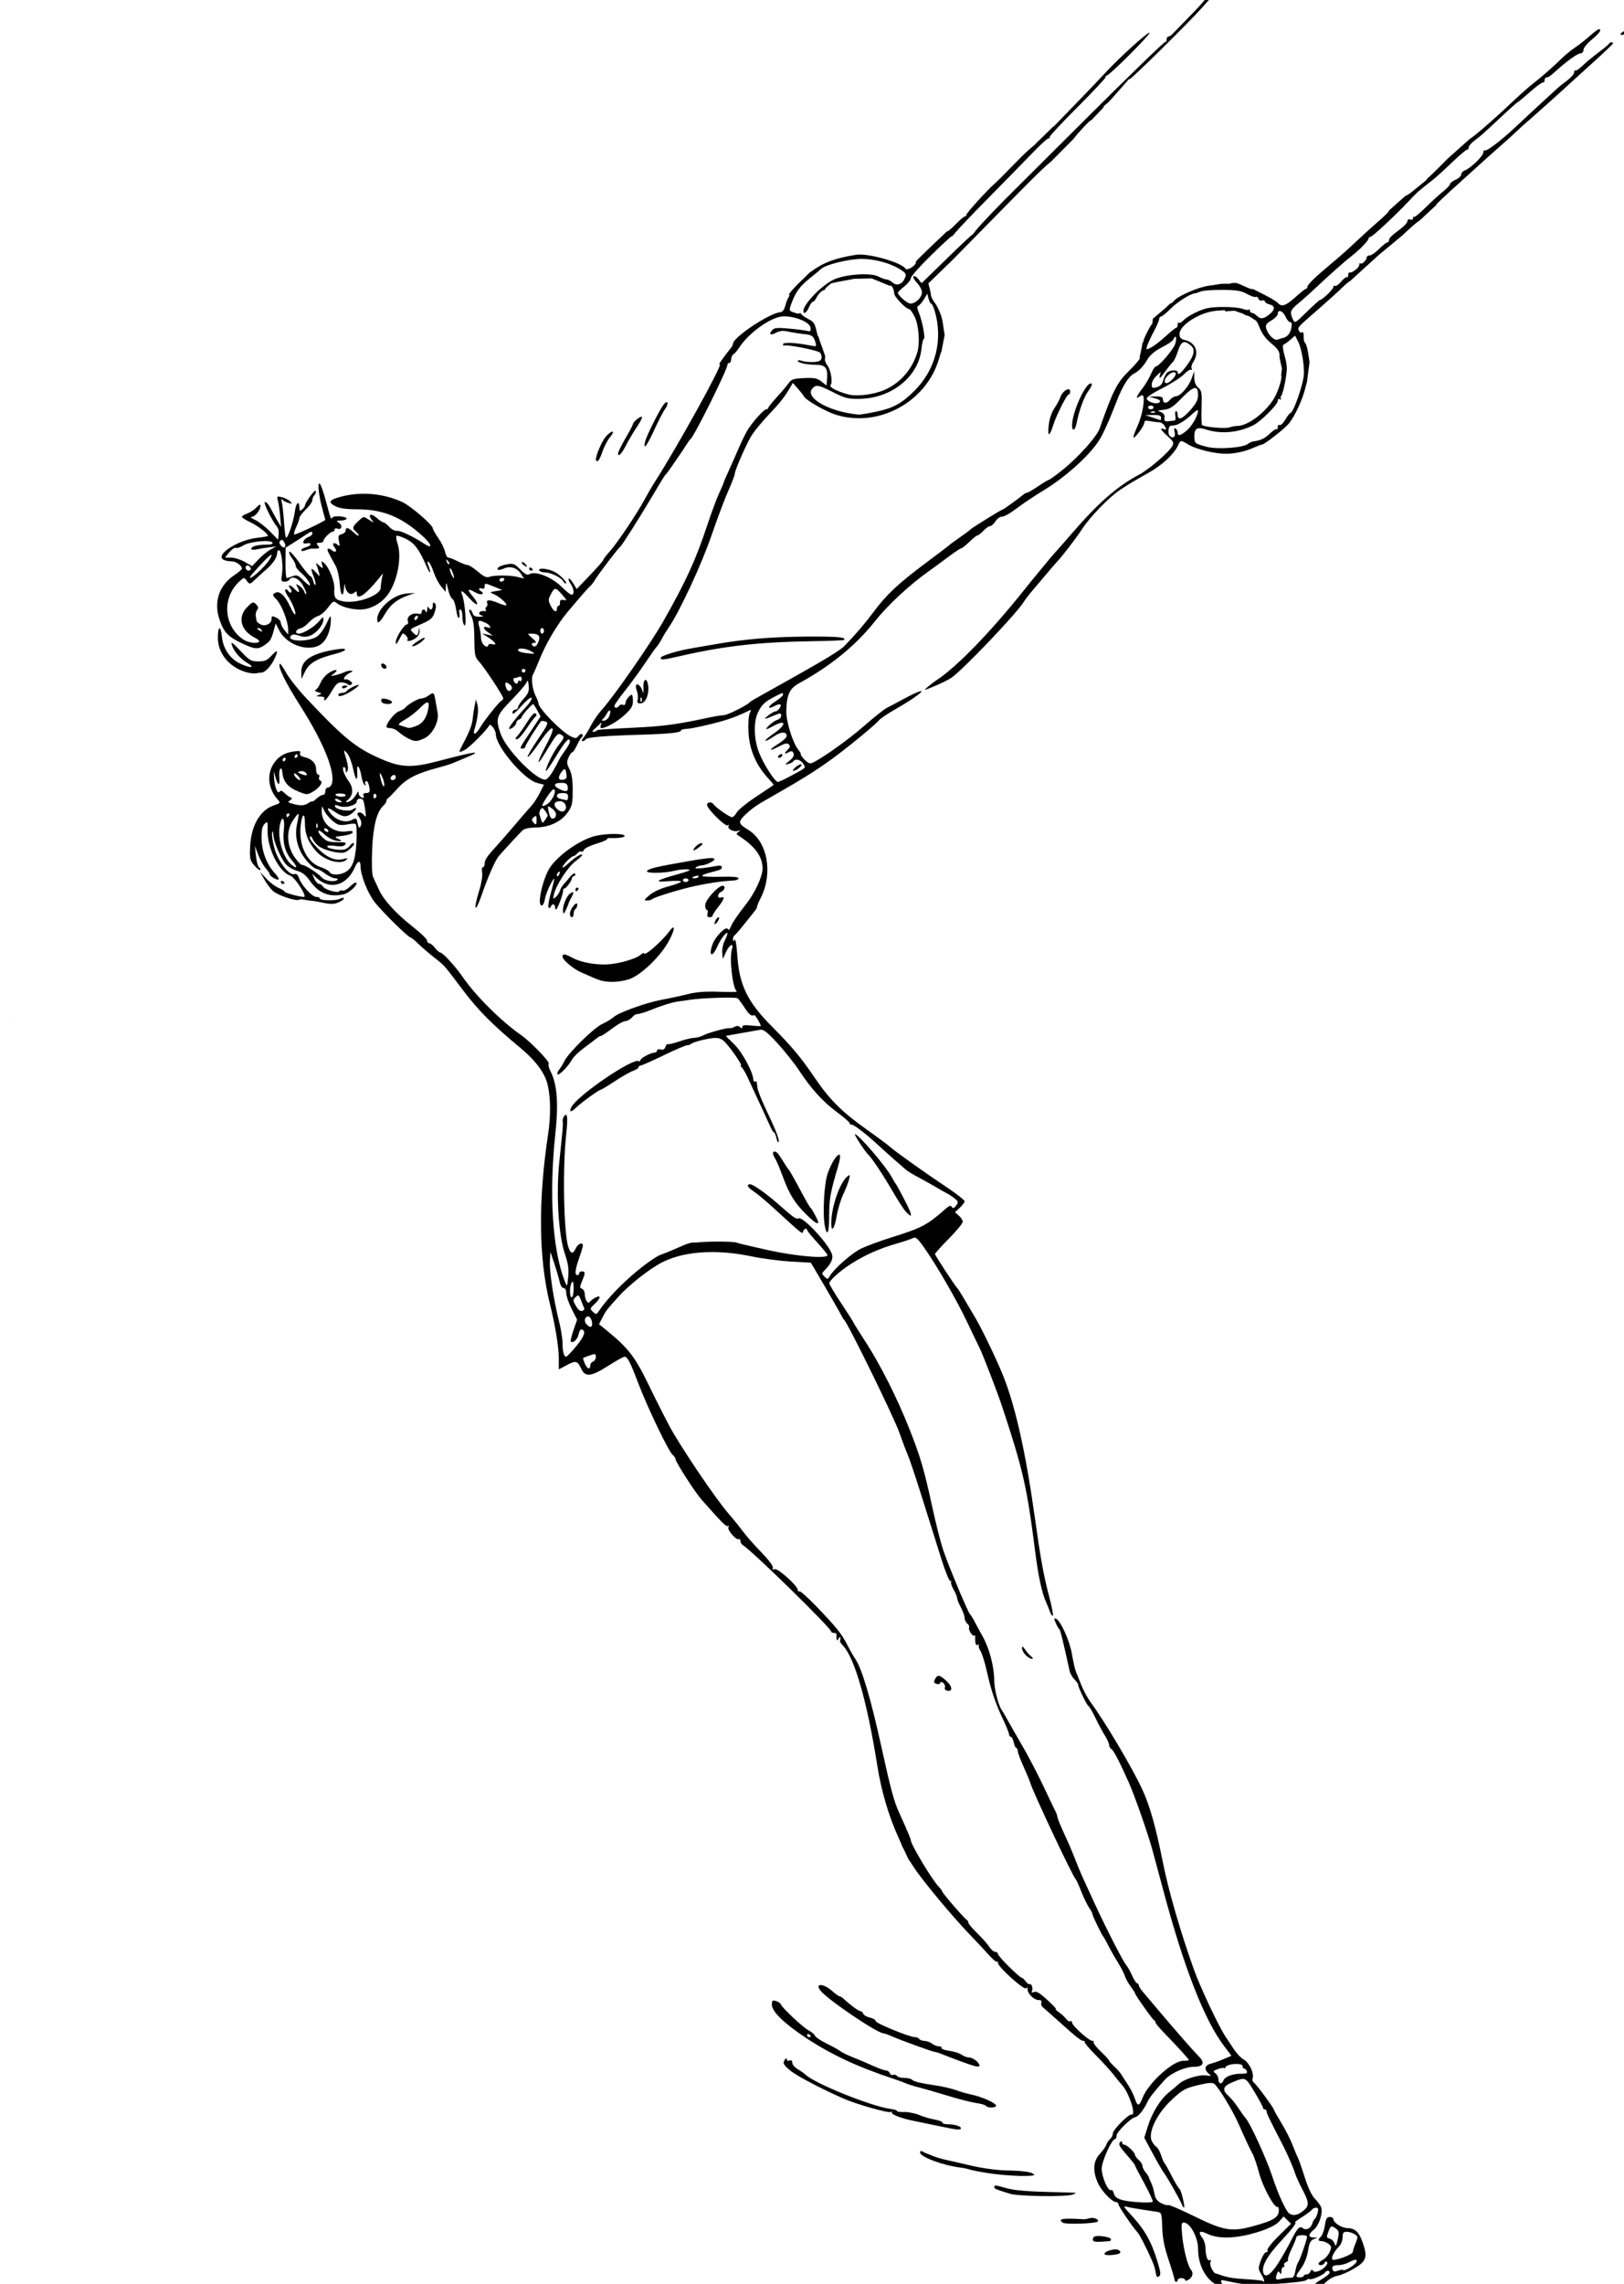<?xml version="1.0" encoding="UTF-8" standalone="no"?>
<svg
   xmlns:dc="http://purl.org/dc/elements/1.1/"
   xmlns:cc="http://creativecommons.org/ns#"
   xmlns:rdf="http://www.w3.org/1999/02/22-rdf-syntax-ns#"
   xmlns:svg="http://www.w3.org/2000/svg"
   xmlns="http://www.w3.org/2000/svg"
   xmlns:sodipodi="http://sodipodi.sourceforge.net/DTD/sodipodi-0.dtd"
   xmlns:inkscape="http://www.inkscape.org/namespaces/inkscape"
   sodipodi:docname="Swinging girl.svg"
   inkscape:version="1.0 (4035a4fb49, 2020-05-01)"
   id="svg1109"
   version="1.1"
   viewBox="0 0 232.256 326.443"
   height="326.443mm"
   width="232.256mm">
  <title
     id="title1197">Swinging girl</title>
  <defs
     id="defs1103" />
  <sodipodi:namedview
     fit-margin-bottom="0"
     fit-margin-right="0"
     fit-margin-left="0"
     fit-margin-top="0"
     inkscape:window-maximized="1"
     inkscape:window-y="-9"
     inkscape:window-x="-9"
     inkscape:window-height="1001"
     inkscape:window-width="1920"
     inkscape:snap-global="false"
     showgrid="false"
     inkscape:document-rotation="0"
     inkscape:current-layer="layer1"
     inkscape:document-units="mm"
     inkscape:cy="549.52966"
     inkscape:cx="867.36291"
     inkscape:zoom="0.50411064"
     inkscape:pageshadow="2"
     inkscape:pageopacity="0.0"
     borderopacity="1.0"
     bordercolor="#666666"
     pagecolor="#ffffff"
     id="base" />
  <g
     transform="translate(-57.07,30.617)"
     id="layer1"
     inkscape:groupmode="layer"
     inkscape:label="Lager 1">
    <path
       sodipodi:nodetypes="cssssssssscccsssssssssssssssscsssccccsssssccscccssscccsssccccsssccccscssssssscccssssssssssccscssssscsssssssssccscsscsccccssssssssssssscsscsssscccsssssssccssssssscscsssssssssssssssssscssssccccssccccssssssssssssccssscsscssssscscssssssscsssssscccsssscsssssssssssscccsssssccssssscsssscccccsssssccssssscssssscssssssssscsssssssssscsssssscssssssssssssssssccsssscsscssssssssscssssssssssssssssssssssssssccccsssssssscsscssssscsscscsssssscscssssssscsssssssssssscsssssssssssccssssscsssssssssssssccssssssssssscccssssscccsssssssssssscsssccssssssssscssssssssssscssssssssccssssssscscccssssssccsscscccsssssccsssscccsscccccssssssccccscscsscsscccsssscsssccscccssssssssssscsscsscsssscccsssssscsssssssssssssssssssssssssssscsssssssccccssssssssssssssscssscscssssssssssssscccsssssssssssssssssssssscsscsssssssccccssssssccsssssssssssssssscsssssscssscsscsssssscsssssssssssssssssssssssscsscsssssssssssssssssssssssssscccsssssssscssssssssscssssssssssssssssscssssssssssssssscsssssssssssssssssssssssssssssssssccsssscssccccccssssssssssssssscssssssssssssssssssssssssssssssssssssssscsssssssssssssssssscccccsccssssscssccssccscccssccccssssssssscsssssscssscssscsssssscsssssssssssccccsscccscscccsccsccccccsccccccscssssssscssssssscccccccsscssscsssscccssscsssscscssssssssssssssssssssssssssccsssscssssscscccsccsccsssscccsssssscccssscccsssssssssccscsssssssscsscssssssscssssssssssccsssssssscccssssscsscsssscssssscsssssssssssssssssssssssssssssssssssssscssscscsccssssssssssssssssssssscssccccccccccsssssccssssssssscsscssccccsssccsssscsssscssssccsssccscsssssssssssssssscsssssssscsscsssscsscssssccccccsssccssssssccscccsscsscssssccssccccccsssssssssssccscscsscscsssscsssssssscsssssscccsssccsccscsscccsssccsssssssssssssssssscssscscsssssssscssscscssssscssssscssssscsscccssssssssssssssscsssssssssssssssscssssssssssssssssscsssssssssssscscsssssssssscssssscssccsssccssssssssssssscsssscsscsssssscsssccssscsscccscsssssscssssssscssscccsscssssscssscsscsscssscsssssscsssssssscsssssssscsscssssssssssssssssscssccsssssscssssscsscssssssssssssssssssssssssssscsscsssssssscsssssssssssssssssssssssssssccssssscssssssssscscssssssscssscsssssssscsssssssscsssssssssssssscscsccsccsscscssssssssssssssssssssssssssssssscsssssssssscsccsscsssscsssscssssscsssssssscsssssssccssssssssssscscsssssssssscsssssscssssssscccssssscscssscssssssssssscsssssssssscsssssssscsssssssssssssssscscsssssssscsssssscccsssscssssscccssssccssscsssscsccscsscssssssssscssccsssscsssssssscsscssssscssssssssscsssssscssssssssssssssssssssscssssscsssssssssscssssssssscssssssssssssssssssscssssssssscscccsssssscssssssssccsssccscssssssscssssccscsccssscssssscssscscsscssssssscssssssccscsscsscsscssssscsssscssssssscssssssccscsscscccsscssssscss"
       transform="scale(0.265)"
       d="m 865.637,-115.719 c -1.399,1.772 -4.085,4.741 -7.293,8.01 -4.902,4.995 -9.508,9.723 -10.234,10.504 -0.727,0.781 -1.739,1.42 -2.25,1.42 -0.511,0 -0.928,0.751 -0.928,1.668 0,0.917 -0.261,1.406 -0.578,1.088 -0.318,-0.318 -18.058,16.821 -39.424,38.084 -21.366,21.263 -39.443,39.25 -40.172,39.969 -9.773,9.636 -20.793,21.125 -22.576,23.537 -1.237,1.674 -2.248,2.844 -2.246,2.6 0.002,-0.244 -6.116,5.515 -13.596,12.799 l -13.6,13.242 -1.818,-2.242 c -1,-1.234 -2.162,-1.901 -2.582,-1.482 -0.42,0.418 0.442,2.018 1.914,3.555 1.472,1.537 2.678,3.841 2.678,5.121 0,2.696 -3.444,6.062 -6.201,6.062 -1.71,0 -6.799,-4.412 -6.799,-5.895 4e-5,-0.332 1.575,-1.862 3.5,-3.398 1.925,-1.536 3.5,-3.537 3.5,-4.447 0,-0.91 4.95,-6.486 11,-12.391 6.05,-5.905 11,-10.481 11,-10.168 0,0.313 0.989,-0.688 2.197,-2.225 1.209,-1.537 9.421,-10.115 18.25,-19.061 8.829,-8.946 19.336,-19.673 23.35,-23.84 4.014,-4.166 7.726,-7.576 8.25,-7.576 0.524,0 0.953,-0.454 0.953,-1.012 0,-0.557 6.75,-7.768 15,-16.021 8.25,-8.253 15,-15.447 15,-15.986 0,-0.539 0.338,-0.984 0.75,-0.99 1.379,-0.021 23.409,-22.012 23.07,-23.029 -0.359,-1.077 -16.358,13.357 -23.799,21.471 -2.487,2.712 -9.792,10.362 -16.232,17 l -11.709,12.068 -0.107,-0.117 c -3.871,3.855 -9.113,8.867 -9.113,8.867 l -0.086,0.02 c -0.422,0.604 -0.932,1.159 -1.527,1.592 -1.512,1.099 -5.302,4.618 -8.424,7.818 -8.04,8.243 -11.448,11.647 -12.986,12.971 -3.543,3.049 -14.84,15.512 -14.84,16.373 0,0.537 -0.39,0.977 -0.869,0.977 -0.479,0 -2.616,1.799 -4.75,3.998 h -0.002 c -2.134,2.2 -4.171,4 -4.525,4 -0.046,6.35e-5 -0.088,-0.066 -0.127,-0.184 -3.957,3.724 -14.385,13.556 -17.111,16.551 0.011,0.036 0.046,0.185 0.055,0.207 0.601,1.565 -4.713,4.971 -5.576,3.574 -2.076,-3.359 -20.278,-8.485 -26.598,-7.49 -11.177,1.759 -17.644,4.147 -23.992,8.859 -0.301,0.224 -0.665,0.445 -1.051,0.664 -2.204,2.365 -9.62,8.863 -11.35,12.025 0.547,0.184 0.553,0.507 0.109,1.045 -0.568,0.688 -1.439,2.825 -1.936,4.75 -0.613,2.375 -1.526,3.554 -2.84,3.668 -5.871,0.511 -25.438,13.592 -25.438,17.006 0,0.383 -0.195,0.759 -0.547,1.127 l 0.229,0.109 c -10e-6,0 -5.683,7.07 -7.201,9.758 0.276,-0.002 0.465,0.009 0.502,0.041 1.104,0.962 -22.813,44.164 -35.039,63.291 -1.582,2.475 -4.081,6.75 -5.553,9.5 -4.065,7.595 -14.722,23.503 -18.76,28 -1.975,2.2 -3.598,4.34 -3.609,4.756 -0.011,0.416 -3.25,4.117 -7.197,8.225 l -7.176,7.469 -1.877,-3.088 c -1.032,-1.698 -2.124,-2.841 -2.426,-2.539 -0.301,0.301 0.174,1.578 1.055,2.836 1.85,2.641 2.115,5.842 0.484,5.842 -0.615,0 -2.946,-1.827 -5.18,-4.061 -5.507,-5.507 -14.39,-8.987 -17.709,-6.936 -0.997,0.616 -2.403,-0.147 -4.781,-2.596 -3.009,-3.099 -3.761,-3.399 -7.041,-2.816 -3.778,0.671 -5.961,1.953 -4.984,2.93 0.305,0.305 1.704,0.029 3.109,-0.611 3.451,-1.573 7.091,-0.492 9.201,2.729 l 1.744,2.66 -3.371,-0.844 c -4.094,-1.024 -12.628,-1.064 -15.379,-0.072 -1.491,0.538 -3.076,-0.19 -6.158,-2.828 -2.283,-1.954 -4.773,-3.555 -5.531,-3.555 -0.759,0 -3.145,-0.9 -5.303,-2 -2.158,-1.1 -4.446,-2 -5.086,-2 -0.64,0 -1.438,-1.371 -1.773,-3.047 -0.335,-1.676 -1.966,-5.019 -3.625,-7.43 -1.659,-2.411 -3.016,-4.817 -3.016,-5.346 0,-1.786 -12.084,-12.164 -16.512,-14.182 -10.281,-4.684 -22.252,-5.724 -32.988,-2.865 -6.409,1.706 -7.224,2.936 -3.326,5.014 2.463,1.313 5.696,1.783 12.457,1.814 13.635,0.063 23.597,4.177 34.848,14.395 5.087,4.62 5.695,7.302 0.951,4.193 -6.063,-3.972 -13.055,-7.278 -14.795,-6.994 -1.025,0.167 -2.876,-0.787 -4.113,-2.123 -1.238,-1.336 -2.65,-2.429 -3.137,-2.43 -0.487,-6.7e-4 -2.225,-1.155 -3.863,-2.564 -3.09,-2.657 -4.772,-1.71 -2.365,1.332 1.242,1.569 1.136,1.565 -1.371,-0.035 -3.377,-2.155 -2.987,-2.2 -6.139,0.721 -3.037,2.815 -3.243,3.807 -1.146,5.547 0.825,0.685 1.5,1.618 1.5,2.074 0,0.456 -1.191,-0.272 -2.646,-1.621 -2.984,-2.765 -4.354,-3.101 -4.354,-1.068 0,0.761 -0.962,1.634 -2.137,1.941 -1.805,0.472 -2.037,1.052 -1.5,3.738 0.554,2.769 0.438,3.017 -0.889,1.916 -1.992,-1.653 -3.132,-0.478 -1.475,1.52 1.668,2.01 0.51,3.168 -1.5,1.5 -0.852,-0.707 -1.803,-1.03 -2.115,-0.719 -0.547,0.547 -0.076,1.586 4.016,8.836 1.128,1.999 2.1,6.147 2.391,10.207 0.466,6.514 1.971,7.596 2.33,1.676 0.137,-2.256 0.192,-2.287 0.574,-0.322 0.637,3.272 2.944,4.866 4.805,3.322 1.229,-1.02 1.5,-0.95 1.5,0.379 0,3.808 4.621,0.764 11.297,-7.441 l 2.795,-3.438 -0.6,3 c -0.33,1.65 -0.602,3.778 -0.609,4.729 -0.025,4.165 -12.729,8.774 -20.279,7.357 -4.3,-0.807 -5.037,-1.869 -4.744,-6.84 0.235,-3.976 -2.939,-11.751 -5.73,-14.037 -1.243,-1.018 -1.38,-0.841 -0.871,1.133 0.594,2.304 0.57,2.312 -1.496,0.5 -2.051,-1.799 -2.083,-1.795 -1.318,0.158 0.431,1.1 0.992,2.9 1.246,4 0.43,1.86 0.324,1.843 -1.523,-0.25 -2.907,-3.293 -3.357,-2.768 -1.533,1.791 0.889,2.223 1.358,4.302 1.041,4.619 -0.317,0.317 -0.873,-0.601 -1.234,-2.041 -0.361,-1.44 -1.045,-2.619 -1.521,-2.619 -0.476,0 -3.09,-3.168 -5.809,-7.039 -2.719,-3.871 -5.201,-6.624 -5.514,-6.117 -0.313,0.507 0.325,2.058 1.418,3.447 1.092,1.389 1.986,3.209 1.986,4.045 0,0.836 1.293,2.565 2.875,3.842 2.765,2.233 5.849,6.822 4.584,6.822 -0.337,0 -1.946,-1.332 -3.574,-2.961 -2.517,-2.517 -3.34,-2.817 -5.488,-2 -1.39,0.528 -2.851,0.961 -3.246,0.961 -0.395,0 -0.69,-3.676 -0.652,-8.168 l 0.066,-8.168 3.967,-2.486 c 2.182,-1.368 5.188,-3.317 6.678,-4.332 3.103,-2.113 3.791,-2.261 3.791,-0.814 0,0.567 -0.788,1.323 -1.75,1.678 -3.32,1.225 -4.433,4.412 -1.25,3.58 1.1,-0.288 2,-0.068 2,0.486 0,0.555 -1.125,1.29 -2.5,1.635 -1.375,0.345 -2.5,1.058 -2.5,1.584 0,0.607 0.928,0.604 2.535,-0.008 1.394,-0.53 2.857,-0.914 3.25,-0.855 0.393,0.059 1.558,0.053 2.588,-0.012 1.548,-0.098 1.656,-0.379 0.627,-1.619 -1.04,-1.253 -0.896,-1.5 0.877,-1.5 1.167,0 2.123,-0.45 2.123,-1 0,-1.297 3.703,-5 5,-5 0.55,0 1,-0.499 1,-1.107 0,-0.609 0.659,-0.853 1.467,-0.543 2.278,0.874 3.061,-1.491 0.994,-3.002 -1.718,-1.257 -1.664,-1.348 0.789,-1.348 1.448,0 2.88,-0.4 3.184,-0.891 0.793,-1.283 -6.796,-2.012 -7.631,-0.732 -0.79,1.211 -0.679,1.505 -3.84,-10.127 -1.233,-4.537 -2.657,-8.25 -3.164,-8.25 -1.108,0 -0.17,7.528 1.797,14.432 0.773,2.712 1.404,5.027 1.404,5.145 0,0.679 -16.34,8.418 -16.801,7.957 -0.307,-0.307 0.198,-2.143 1.121,-4.08 0.924,-1.937 1.68,-4.093 1.68,-4.791 0,-0.698 1.575,-2.796 3.5,-4.662 1.925,-1.866 3.5,-4.114 3.5,-4.996 0,-0.882 0.499,-2.105 1.111,-2.717 0.612,-0.612 0.939,-1.635 0.727,-2.273 -0.371,-1.114 -5.838,6.333 -5.838,7.953 0,0.433 -0.675,1.349 -1.5,2.033 -1.251,1.038 -1.5,0.902 -1.5,-0.818 0,-4.208 -1.77,-2.98 -2.385,1.654 -0.82,6.181 -4.315,16.142 -4.971,14.164 -0.273,-0.825 -0.724,-4.875 -1,-9 -0.276,-4.125 -0.798,-8.625 -1.16,-10 -0.373,-1.414 -0.296,-2.016 0.178,-1.385 0.46,0.613 1.963,1.449 3.338,1.857 2.239,0.665 2.343,0.582 1,-0.799 -0.825,-0.848 -2.808,-1.864 -4.406,-2.256 -2.705,-0.664 -2.857,-0.546 -2.227,1.686 0.372,1.319 0.925,5.096 1.229,8.396 l 0.553,6 -2.047,-3.5 c -1.126,-1.925 -2.785,-4.963 -3.688,-6.75 -0.903,-1.788 -2.242,-3.25 -2.975,-3.25 -1.202,0 3.772,10.135 6.719,13.689 0.542,0.654 0.841,2.415 0.664,3.914 l -0.322,2.727 -4.555,-4.631 c -2.505,-2.547 -6.105,-5.303 -8,-6.125 -1.895,-0.822 -2.683,-1.514 -1.752,-1.535 1.878,-0.043 4.807,-3.668 4.807,-5.949 0,-1.031 -0.631,-0.79 -2.129,0.818 -1.171,1.257 -3.421,2.737 -5,3.287 -1.579,0.55 -2.871,1.358 -2.871,1.793 0,0.436 1.983,1.724 4.406,2.863 4.027,1.893 9.594,6.171 9.594,7.373 0,0.272 -2.442,0.747 -5.426,1.055 -11.205,1.156 -24.035,9.794 -17.992,12.113 0.87,0.334 2.637,0.607 3.928,0.607 2.269,0 5.49,2.311 5.49,3.939 0,0.438 -1.798,1.984 -3.994,3.438 -8.41,5.565 -11.41,14.68 -8.014,24.344 2.369,6.741 4.516,8.956 12.197,12.59 6.639,3.141 8.48,3.296 11.838,0.998 3.222,-2.205 3.757,-3.028 5.076,-7.801 l 1.104,-3.992 1.922,3.746 c 4.341,8.462 17.485,12.267 23.348,6.76 2.688,-2.526 4.515,-7.599 4.508,-12.521 -0.004,-2.734 -0.218,-2.542 -2.414,2.174 -1.325,2.845 -3.596,5.952 -5.047,6.902 -4.864,3.187 -17.204,2.704 -13.953,-0.547 0.74,-0.74 2.017,-0.72 4.273,0.066 2.443,0.852 3.939,0.823 6.213,-0.119 3.37,-1.396 6.945,-5.844 6.938,-8.631 -0.004,-1.548 -0.367,-1.413 -2.25,0.834 -2.694,3.216 -8.538,6.811 -11.078,6.816 -2.378,0.005 -1.6,-2.394 0.916,-2.826 1.054,-0.181 3.077,-1.616 4.494,-3.188 1.417,-1.572 3.667,-3.137 5,-3.479 1.333,-0.341 3.744,-2.389 5.357,-4.551 2.541,-3.405 3.143,-3.751 4.5,-2.584 2.424,2.084 7.907,3.631 12.877,3.631 5.721,0 11.95,-3.528 15.381,-8.713 4.998,-7.552 7.164,-20.102 4.693,-27.189 -0.613,-1.76 -0.837,-3.48 -0.494,-3.822 0.342,-0.342 2.62,0.375 5.061,1.594 4.754,2.374 7.156,5.572 11.139,14.822 2.132,4.952 2.736,3.928 0.744,-1.262 -0.439,-1.143 -0.292,-1.522 0.42,-1.082 0.601,0.372 1.805,2.808 2.674,5.414 0.869,2.606 2.686,6.088 4.039,7.738 l 2.461,3 0.143,-3 c 0.121,-2.545 0.294,-2.318 1.137,1.5 0.547,2.475 1.61,4.853 2.363,5.283 0.753,0.431 1.664,3.009 2.025,5.73 0.361,2.721 1.007,4.732 1.436,4.467 0.429,-0.265 0.545,-1.381 0.258,-2.48 -0.292,-1.117 -0.03,-2 0.594,-2 0.633,0 1.117,1.706 1.117,3.941 0,2.168 0.5,4.25 1.113,4.629 1.259,0.778 0.282,-12.373 -1.213,-16.32 -1.25,-3.302 -0.146,-2.772 4.172,2 4.23,4.676 5.461,3.361 1.387,-1.48 -3.125,-3.714 -2.693,-4.385 1.34,-2.07 1.709,0.981 3.433,1.378 3.887,0.895 0.448,-0.477 0.252,-1.069 -0.436,-1.314 -0.688,-0.246 -1.25,-0.845 -1.25,-1.332 0,-0.487 0.675,-0.625 1.5,-0.309 0.95,0.364 1.5,-0.014 1.5,-1.031 0,-1.991 0.017,-1.991 5.229,0.131 l 4.271,1.74 -3.5,0.586 c -3.48,0.584 -3.486,0.595 -1,1.666 2.847,1.227 7.363,5.24 6.674,5.93 -0.252,0.252 -2.136,-0.244 -4.188,-1.102 -4.727,-1.975 -6.872,-2.006 -6.137,-0.09 0.31,0.807 0.125,1.738 -0.41,2.068 -0.535,0.331 -0.707,1.031 -0.383,1.557 0.325,0.526 0.221,0.891 -0.232,0.812 -3.298,-0.573 -4.711,1.585 -1.574,2.404 0.962,0.252 0.317,0.51 -1.434,0.574 -2.365,0.086 -3.345,-0.399 -3.816,-1.885 -0.349,-1.1 -1.067,-2 -1.594,-2 -0.527,0 -0.192,1.462 0.744,3.25 1.232,2.353 1.722,5.857 1.775,12.695 0.066,8.465 0.318,9.71 2.424,12 2.999,3.262 13.15,18.64 13.15,19.92 0,0.533 -0.401,1.117 -0.891,1.301 -1.223,0.459 -9.328,10.607 -11.646,14.584 -2.171,3.723 -4.032,4.343 -3.004,1 1.756,-5.709 2.365,-10.744 1.621,-13.377 l -0.812,-2.873 -0.752,3.791 c -0.414,2.085 -0.853,5.01 -0.973,6.5 -0.26,3.241 -1.716,7.059 -5.133,13.459 -2.799,5.243 -2.772,5.338 0.971,3.396 2.481,-1.287 12.113,-10.978 13.051,-13.131 0.617,-1.416 3.568,2.466 3.568,4.693 0,6.551 15.117,24.432 22.24,26.307 l 3.74,0.984 -2.24,4.43 c -1.232,2.436 -3.14,5.408 -4.24,6.604 -1.1,1.196 -5.15,5.874 -9,10.398 -3.85,4.524 -8.35,9.701 -10,11.504 -5.326,5.819 -6.5,7.55 -6.5,9.576 0,1.094 -0.438,1.988 -0.975,1.988 -0.537,0 -0.72,1.273 -0.408,2.834 0.325,1.625 -0.326,5.723 -1.525,9.605 -3.399,11.003 -2.365,13.089 1.27,2.561 3.267,-9.464 7.135,-18.309 9.104,-20.822 1.141,-1.457 10.711,-11.846 12.986,-14.098 0.882,-0.873 3.673,-1.455 7.242,-1.51 7.299,-0.112 13.87,-3.291 17.307,-8.373 2.15,-3.18 2.5,-4.817 2.5,-11.697 0,-5.67 -0.514,-8.996 -1.76,-11.42 -1.489,-2.897 -1.567,-3.854 -0.506,-6.25 0.689,-1.556 1.601,-2.83 2.025,-2.83 0.425,0 1.552,-1.688 2.506,-3.75 0.954,-2.062 2.171,-4.063 2.705,-4.445 0.534,-0.383 0.61,-1.057 0.168,-1.498 -0.442,-0.442 -1.353,-0.052 -2.025,0.867 -1.092,1.493 -1.538,1.519 -4.182,0.238 -4.979,-2.411 -17.422,-15.153 -17.438,-17.855 -0.003,-0.581 -0.606,-2.203 -1.338,-3.605 -1.869,-3.582 -2.733,-9.821 -1.633,-11.791 0.51,-0.913 2.107,-4.585 3.549,-8.16 2.953,-7.32 7.481,-15.373 12.652,-22.5 2.048,-2.823 13.443,-16.138 14.562,-17.018 0.712,-0.559 1.839,-1.957 2.504,-3.107 1.808,-3.13 12.986,-17.828 13.828,-18.184 0.67,-0.283 10.481,-15.757 17.484,-27.578 5.805,-9.797 6.634,-11.122 7.268,-11.613 0.61,-0.473 9.487,-13.341 11.629,-16.857 0.55,-0.903 1.284,-1.868 1.633,-2.143 2.044,-1.611 19.867,-37.493 19.867,-39.996 0,-0.552 0.45,-1.004 1,-1.004 0.55,0 1,-0.879 1,-1.951 0,-1.073 0.573,-2.31 1.273,-2.75 0.701,-0.44 1.993,-1.924 2.871,-3.299 5.307,-8.308 17.611,-17.039 24.146,-17.137 6.353,-0.095 14.129,3.138 14.545,6.045 0.289,2.02 0.006,2.27 -2,1.775 -1.285,-0.317 -5.724,-0.878 -9.865,-1.248 -6.312,-0.564 -7.75,-0.406 -8.893,0.971 -1.92,2.314 -0.855,2.877 2.322,1.229 1.968,-1.021 3.763,-1.161 6.627,-0.518 2.16,0.485 5.783,1.064 8.051,1.285 4.572,0.445 5.364,0.998 6.424,4.496 0.69,2.278 0.557,2.364 -2.639,1.717 -7.792,-1.578 -14.863,-1.911 -14.863,-0.699 0,0.661 0.371,0.973 0.826,0.691 1.137,-0.703 17.364,2.475 18.971,3.715 0.714,0.551 1.164,1.886 1,2.965 -0.231,1.52 -1.196,2.016 -4.297,2.207 -2.2,0.136 -5.013,-0.135 -6.25,-0.6 -1.238,-0.465 -2.25,-0.462 -2.25,0.006 0,1.051 4.995,2.1 10.002,2.1 4.744,0 6.201,1.762 5.809,7.025 l -0.311,4.172 -2.74,-2.164 c -2.301,-1.817 -3.805,-2.116 -9.379,-1.865 -5.649,0.254 -6.88,0.647 -8.26,2.641 -0.892,1.288 -3.745,4.672 -6.342,7.518 -2.597,2.846 -4.735,5.511 -4.75,5.924 -0.016,0.412 -0.482,0.75 -1.033,0.75 -1.396,0 -8.079,7.548 -10.531,11.895 -1.119,1.982 -3.088,6.08 -4.379,9.105 -1.291,3.025 -3.639,8.324 -5.217,11.775 -1.578,3.451 -2.869,6.476 -2.869,6.723 0,0.246 -1.104,2.822 -2.453,5.725 -1.349,2.903 -4.242,10.677 -6.426,17.277 -6.214,18.781 -11.532,30.397 -23.74,51.852 -7.042,12.375 -26.878,40.851 -33.609,48.248 -1.617,1.777 -4.083,5.408 -5.479,8.066 -1.396,2.659 -3.227,5.621 -4.07,6.584 -0.879,1.003 -1.066,1.75 -0.438,1.75 0.603,0 1.353,-0.415 1.666,-0.922 0.744,-1.204 9.265,-1.94 29.549,-2.553 16.158,-0.488 21.996,-1.123 22.004,-2.393 0.002,-0.348 1.497,-0.707 3.32,-0.799 1.823,-0.091 7.982,-1.347 13.688,-2.789 8.709,-2.201 13.026,-3.763 20.336,-7.359 0.466,-0.229 0.353,0.504 -0.25,1.631 -0.634,1.185 -0.945,5.449 -0.736,10.115 0.412,9.207 3.852,17.547 10.104,24.5 1.944,2.162 3.535,4.007 3.535,4.1 0,0.092 -4.196,2.927 -9.322,6.299 -5.126,3.372 -9.926,7.265 -10.668,8.65 -0.742,1.386 -1.88,2.52 -2.529,2.52 -1.333,0 -8.929,-5.299 -9.939,-6.934 -0.941,-1.523 -3.541,-1.32 -3.541,0.277 0,2.116 9.84,11.873 11.154,11.061 0.696,-0.43 0.882,-0.276 0.471,0.391 -0.907,1.468 2.748,3.354 5.053,2.607 1.524,-0.494 1.577,-0.411 0.322,0.504 -1.333,0.973 -1.333,1.2 0,2.053 8.922,5.707 13.024,11.344 12.969,17.824 -0.036,4.29 -4.184,13.176 -8.975,19.225 -4.437,5.602 -7.431,10.072 -8.348,12.465 -0.534,1.393 -0.976,1.613 -1.508,0.752 -0.958,-1.55 -6.558,4.058 -8.078,8.09 -2.482,6.585 -0.305,7.843 2.484,1.436 1.781,-4.092 5.455,-8.768 5.455,-6.943 0,0.487 -0.704,2.298 -1.564,4.023 -0.861,1.725 -1.414,4.605 -1.229,6.402 l 0.338,3.268 1.676,-3.75 c 1.781,-3.983 4.41,-5.313 3.244,-1.641 -1.551,4.887 0.348,21.377 2.639,22.914 0.429,0.288 -3.873,0.351 -9.559,0.141 -7.428,-0.275 -12.213,0.088 -17.004,1.289 -3.667,0.92 -9.903,2.267 -13.855,2.994 -8.593,1.581 -23.284,6.868 -26.141,9.406 -1.125,0.999 -3.845,2.639 -6.045,3.645 -4.539,2.074 -18.255,15.491 -20.457,20.012 -0.801,1.645 -2.111,3.78 -2.91,4.746 -0.8,0.966 -1.146,2.065 -0.768,2.443 0.779,0.779 5.993,-4.62 7.885,-8.164 0.687,-1.287 3.725,-4.163 6.75,-6.391 3.025,-2.228 6.043,-4.522 6.707,-5.098 0.664,-0.576 1.564,-1.049 2,-1.051 0.436,-0.002 3.164,-1.802 6.062,-4 2.899,-2.198 6.092,-3.996 7.096,-3.996 1.004,0 2.622,-0.883 3.598,-1.961 0.976,-1.078 2.059,-1.888 2.406,-1.801 0.713,0.179 4.631,-0.948 7.631,-2.195 5.417,-2.252 11.941,-4.291 14.809,-4.629 1.756,-0.207 4.541,-0.607 6.191,-0.889 5.972,-1.019 25.025,-1.634 26.01,-0.84 0.555,0.448 2.249,2.727 3.764,5.064 2.485,3.833 3.691,4.754 5.24,4 0.445,-0.216 3.486,4.867 3.486,5.828 0,0.193 -2.25,0.109 -5,-0.188 -3.667,-0.396 -5,-0.2 -5,0.734 0,0.963 -0.283,0.992 -1.154,0.121 -0.781,-0.781 -1.735,-0.84 -2.959,-0.186 -0.993,0.532 -2.161,0.869 -2.596,0.75 -1.301,-0.358 -11.384,2.356 -14.186,3.818 -1.433,0.748 -3.73,1.376 -5.105,1.398 -1.375,0.021 -4.963,0.889 -7.973,1.928 -3.01,1.039 -5.79,1.693 -6.178,1.453 -0.388,-0.24 -0.979,0.423 -1.312,1.475 -0.414,1.306 -1.23,1.75 -2.572,1.398 -1.087,-0.284 -1.965,-0.016 -1.965,0.602 0,0.614 -0.607,1.117 -1.348,1.117 -2.06,0 -7.652,3.02 -7.652,4.133 0,0.542 -0.39,0.745 -0.865,0.451 -3.094,-1.912 -32.916,18.399 -36.301,24.725 -1.517,2.834 -0.329,3.09 2.309,0.496 2.695,-2.651 12.543,-9.805 13.496,-9.805 0.349,0 3.769,-2.063 7.598,-4.586 3.829,-2.523 8.268,-5.041 9.863,-5.598 1.595,-0.556 2.9,-1.418 2.9,-1.914 0,-0.496 0.463,-0.902 1.029,-0.902 0.566,0 6.157,-2.475 12.426,-5.5 6.269,-3.025 12.031,-5.5 12.805,-5.5 0.774,0 1.728,-0.322 2.121,-0.715 1.072,-1.072 9.689,-3.19 13.182,-3.24 2.112,-0.03 3.828,0.809 5.531,2.705 3.699,4.12 9.146,12.247 8.219,12.266 -0.447,0.008 -0.332,0.346 0.256,0.75 0.588,0.404 2.013,2.759 3.168,5.234 7.276,15.595 11.111,23.904 12.344,26.75 0.774,1.788 1.692,3.25 2.039,3.25 0.347,0 0.971,1.462 1.387,3.25 0.476,2.047 0.912,2.638 1.18,1.596 0.233,-0.91 -1.353,-5.41 -3.525,-10 -6.401,-13.526 -8.16,-17.955 -8.16,-20.531 0,-1.367 -0.438,-2.162 -1,-1.814 -0.55,0.34 -1,0.017 -1,-0.719 0,-3.964 -6.08,-15.258 -10.42,-19.357 -2.575,-2.433 -4.546,-4.446 -4.381,-4.477 0.165,-0.029 3.901,-0.7 8.301,-1.49 4.4,-0.79 9.012,-1.604 10.248,-1.809 1.75,-0.29 3.825,1.354 9.365,7.41 3.915,4.28 9.089,10.779 11.496,14.443 6.558,9.983 12.834,16.897 20.5,22.58 3.789,2.809 6.891,5.516 6.891,6.014 0,0.498 0.338,0.794 0.75,0.658 0.985,-0.324 7.494,4.571 13.75,10.34 2.75,2.536 7.016,6.364 9.48,8.508 2.464,2.144 5.242,4.575 6.172,5.4 0.93,0.826 4.089,2.767 7.02,4.314 2.93,1.548 7.128,3.887 9.328,5.197 2.2,1.311 4.9,2.837 6,3.391 1.1,0.553 2.987,1.813 4.195,2.801 1.993,1.629 2.059,1.98 0.711,3.791 -1.119,1.503 -1.68,1.682 -2.27,0.729 -0.595,-0.963 -1.363,-0.757 -3.209,0.865 -10.187,8.95 -12.799,10.342 -28.928,15.406 -6.325,1.986 -13.871,4.75 -16.768,6.141 -5.049,2.424 -14.773,10.957 -17.039,14.955 -1.013,1.787 -1.19,1.803 -2.781,0.23 -1.6,-1.58 -1.599,-1.78 0.012,-3.391 3.42,-3.42 4.754,-6.29 4.014,-8.633 -1.763,-5.577 -15.475,-20.383 -17.984,-19.42 -1.459,0.56 -2.432,-0.128 -11.9,-8.434 -5.865,-5.144 -12.745,-9.945 -14.252,-9.945 -2.238,0 -1.43,1.722 1.75,3.736 1.678,1.063 6.516,5.098 10.75,8.969 15.973,14.602 15.681,14.369 16.021,12.793 0.327,-1.515 2.151,-2.133 2.207,-0.748 0.017,0.412 2.492,3.432 5.5,6.709 3.008,3.277 5.469,6.314 5.469,6.75 0,2.101 -16.972,0.655 -32.35,-2.756 -8.796,-1.951 -16.274,-3.72 -16.615,-3.932 -1.261,-0.779 -15.736,-0.838 -22.035,-0.09 -4.385,-0.437 -7.2,2.211 -20.07,7.004 -10.394,5.95 -25.446,19.856 -32.131,29.684 -1.534,2.256 -1.714,2.29 -3.391,0.664 -1.691,-1.64 -1.65,-1.83 0.91,-4.203 3.359,-3.113 3.612,-5.139 0.432,-3.465 -1.237,0.652 -2.587,1.68 -3,2.285 -1.003,1.471 -2.715,-1.146 -2.734,-4.182 -0.008,-1.255 -0.678,-2.535 -1.488,-2.846 -1.297,-0.498 -1.297,-0.987 0,-4.092 1.852,-4.43 1.846,-5.281 -0.027,-5.281 -0.825,0 -1.5,0.45 -1.5,1 0,0.55 -0.45,1 -1,1 -1.527,0 -1.204,-2.989 1,-9.26 1.1,-3.13 2,-6.151 2,-6.715 0,-2.02 -2.7,-0.977 -3.816,1.475 -1.54,3.38 -2.821,3.144 -4.068,-0.75 -2.493,-7.784 -3.135,-42.919 -1.109,-60.797 0.649,-5.728 0.696,-9.652 0.123,-10.225 -0.92,-0.92 -2.451,2.137 -1.963,3.918 0.129,0.469 -0.107,4.103 -0.523,8.074 -0.416,3.971 -1.026,9.821 -1.354,13 -1.817,17.627 -0.494,39.513 3.018,49.928 1.767,5.24 2.179,8.146 1.752,12.352 -0.553,5.446 -0.57,5.471 -1.758,2.5 -6.704,-16.761 -8.675,-46.947 -5.191,-79.5 1.808,-16.89 1.016,-26.992 -2.676,-34.131 -0.833,-1.61 -1.23,-3.388 -0.883,-3.949 0.647,-1.048 -9.812,-11.837 -14.947,-15.42 -10.808,-7.54 -24.585,-21.272 -31.602,-31.5 -3.704,-5.399 -10.693,-13 -11.953,-13 -0.496,0 -1.788,-1.125 -2.869,-2.5 -1.082,-1.375 -2.464,-2.5 -3.072,-2.5 -0.608,0 -1.105,-0.471 -1.105,-1.047 0,-1.16 -2.585,-3.687 -9.145,-8.941 -8.049,-6.447 -14.443,-13.523 -16.748,-18.535 -1.259,-2.737 -2.754,-5.95 -3.322,-7.141 -0.627,-1.314 -0.84,-7.013 -0.543,-14.5 0.511,-12.876 2.469,-20.682 6.008,-23.953 0.962,-0.89 1.75,-2.089 1.75,-2.666 0,-0.577 0.338,-1.199 0.75,-1.383 0.412,-0.183 2.774,-2.584 5.248,-5.334 4.747,-5.277 10.257,-8.12 21.502,-11.098 3.3,-0.874 6.9,-1.972 8,-2.441 1.1,-0.469 4.375,-1.839 7.279,-3.043 9.879,-4.097 5.661,-3.58 -14.779,1.812 -14.304,3.773 -20.092,3.558 -30.938,-1.154 -13.582,-5.902 -20.025,-11.141 -40.619,-33.029 -4.116,-4.375 -8.854,-10.383 -10.529,-13.352 -1.675,-2.968 -3.229,-5.214 -3.453,-4.99 -1.324,1.324 2.935,10.063 11.328,23.242 12.247,19.23 18.706,35.264 16.723,41.512 -0.356,1.123 -1.292,2.041 -2.08,2.041 -0.788,0 -1.432,0.9 -1.432,2 0,1.1 -0.591,2 -1.312,2 -0.721,0 -2.296,0.918 -3.5,2.039 -1.204,1.121 -2.188,1.786 -2.188,1.477 0,-0.309 -1.078,0.145 -2.395,1.008 -2.222,1.456 -4.647,1.415 -9.578,-0.16 -1.296,-0.414 -1.296,-0.592 0,-1.492 1.223,-0.849 1.24,-1.116 0.098,-1.572 -0.756,-0.302 -2.204,-1.376 -3.215,-2.387 -1.221,-1.221 -2.065,-1.471 -2.514,-0.746 -1.08,1.748 -2.709,-2.089 -3.029,-7.135 -0.268,-4.216 -0.229,-4.298 0.564,-1.188 1.289,5.053 2.673,5.7 2.229,1.043 -0.213,-2.233 0.017,-4.464 0.51,-4.957 0.529,-0.529 0.982,0.145 1.105,1.641 0.442,5.339 2.971,8.338 9.076,10.766 4.143,1.647 4.498,1.644 7.395,-0.053 3.685,-2.159 5.836,-5.327 4.059,-5.977 -0.658,-0.24 -0.946,-1.082 -0.643,-1.871 0.303,-0.789 0.052,-1.436 -0.557,-1.436 -0.609,0 -1.105,-1.279 -1.105,-2.844 0,-3.262 -2.248,-5.59 -6.342,-6.564 -1.945,-0.463 -2.664,-1.137 -2.279,-2.141 0.46,-1.199 -0.205,-1.354 -3.658,-0.859 -5.052,0.724 -8.583,3.027 -11.021,7.191 -3.356,5.731 -2.331,13.248 2.543,18.648 1.684,1.866 1.616,1.975 -2,3.203 -7.421,2.52 -12.249,10.831 -12.82,22.072 -0.334,6.577 -0.138,7.478 2.23,10.293 1.428,1.697 2.863,2.816 3.191,2.488 0.328,-0.328 0.077,-0.918 -0.559,-1.311 -0.636,-0.393 -1.412,-3.181 -1.727,-6.195 l -0.572,-5.482 1.756,4.684 c 0.966,2.576 2.77,5.842 4.008,7.258 1.237,1.416 2.25,2.913 2.25,3.326 0,1.088 4.087,3.478 4.773,2.791 0.319,-0.319 -0.582,-1.812 -2.002,-3.318 -4.324,-4.588 -7.082,-11.758 -7.182,-18.664 -0.067,-4.625 0.349,-6.65 1.629,-7.934 1.626,-1.63 1.712,-1.438 1.613,3.566 -0.19,9.601 6.26,22.416 12.234,24.312 2.517,0.799 9.39,11.479 7.387,11.479 -2.528,0 -10.453,-2.18 -10.453,-2.875 0,-0.35 -1.463,-1.244 -3.25,-1.986 -1.787,-0.743 -4.764,-2.99 -6.613,-4.994 l -3.363,-3.645 2.24,4 c 1.231,2.2 3.322,5.005 4.646,6.232 2.627,2.435 12.691,5.785 14.332,4.771 0.171,-0.105 0.353,-0.143 0.533,-0.131 l 0.068,-0.162 5.33,0.846 c 0.845,-0.018 3.269,0.349 6.025,0.934 4.818,1.022 6.597,1.026 9.025,0.019 1.663,-0.689 3.025,-1.663 3.025,-2.166 0,-0.503 -0.909,-0.428 -2.02,0.166 -2.27,1.215 -10.98,1.058 -10.98,-0.197 0,-0.447 -0.853,-0.812 -1.896,-0.812 -2.251,0 -7.913,-6.155 -9.287,-10.096 -0.641,-1.839 -1.467,-2.592 -2.434,-2.221 -2.767,1.062 -8.938,-6.855 -10.85,-13.918 -0.959,-3.543 -1.523,-7.302 -1.254,-8.354 0.331,-1.298 0.539,-0.948 0.645,1.088 0.198,3.799 4.001,12.678 6.818,15.918 1.184,1.362 3.883,2.944 6,3.514 2.827,0.761 4.683,2.219 6.992,5.494 4.684,6.645 10.466,8.918 18.225,7.164 2.822,-0.638 7.772,-5.191 6.752,-6.211 -0.375,-0.375 -1.893,0.53 -3.373,2.01 -1.48,1.48 -3.272,2.468 -3.982,2.195 -0.711,-0.273 -1.535,-0.104 -1.832,0.377 -0.748,1.21 -7.84,-0.854 -8.824,-2.568 -0.44,-0.766 -1.38,-1.393 -2.09,-1.393 -0.709,0 -1.85,-1.237 -2.537,-2.75 l -1.25,-2.75 2.338,2.184 c 7.391,6.901 16.522,4.309 20.904,-5.934 1.452,-3.394 2.936,-3.566 2.936,-0.34 0,4.648 3.671,14.144 7.383,19.094 3.656,4.875 18.472,19.485 19.766,19.492 0.358,0.002 2.158,1.468 4,3.258 1.843,1.79 5.602,5.043 8.352,7.229 6.162,4.896 5.226,3.839 15.748,17.773 8.276,10.959 15.844,18.58 30.752,30.969 8.876,7.376 13.681,13.967 15.139,20.764 1.493,6.965 1.524,16.548 0.082,26.082 -5.419,35.826 -5.09,67.012 0.969,91.43 2.967,11.957 4.807,23.31 4.809,29.672 l 0.002,5.67 4.357,-2.318 c 4.85,-2.579 5.704,-2.36 7.744,1.977 2.184,4.64 5.194,4.333 14.357,-1.465 4.378,-2.769 8.43,-5.035 9.008,-5.035 1.601,0 3.061,2.834 7.551,14.658 4.888,12.871 16.264,36.502 18.443,38.311 0.846,0.702 1.539,1.734 1.539,2.295 0,1.515 10.393,17.7 13.959,21.736 11.174,12.648 13.413,14.887 14.326,14.322 0.61,-0.377 0.716,-0.132 0.26,0.605 -0.867,1.403 4.251,7.317 5.607,6.479 0.466,-0.288 0.848,0.154 0.848,0.984 0,0.83 0.628,1.869 1.395,2.309 4.566,2.619 47.605,44.704 47.605,46.551 0,0.413 0.675,0.75 1.5,0.75 0.825,0 1.446,0.338 1.381,0.75 -0.065,0.412 -0.058,1.425 0.016,2.25 0.119,1.333 0.242,1.333 1.104,0 0.646,-1 0.973,-1.083 0.984,-0.25 0.008,0.688 -0.097,1.439 -0.234,1.67 -0.138,0.231 0.707,1.468 1.879,2.75 6.176,6.757 12.877,30.414 18.271,64.504 2.127,13.44 6.043,26.791 11.209,38.215 1.102,2.436 2.034,4.632 2.521,5.902 l 0.129,0.039 2.99,6.297 c 0.667,0.867 1.448,2.067 2.561,3.83 4.281,6.784 21.221,27.176 30.773,37.043 3.461,3.575 7.96,8.386 9.998,10.689 2.038,2.304 3.98,3.917 4.312,3.584 0.333,-0.333 0.605,-0.005 0.605,0.729 0,2.147 14.353,15.036 15.223,13.67 0.491,-0.772 0.75,-0.574 0.762,0.578 0.021,2.358 3.551,5.75 5.984,5.75 1.275,0 1.779,0.494 1.432,1.398 -0.295,0.769 0.057,1.876 0.781,2.463 0.725,0.587 4.018,3.492 7.318,6.455 10.972,9.852 13.254,11.684 14.549,11.684 0.708,0 1.03,0.255 0.719,0.566 -0.311,0.311 2.432,3.574 6.096,7.25 3.664,3.676 8.005,8.433 9.648,10.572 1.643,2.139 3.555,4.474 4.248,5.189 3.813,3.932 8.132,16.959 5.361,16.172 -1.495,-0.425 -10.121,8.254 -10.121,10.184 0,1.002 -0.657,2.368 -1.461,3.035 -0.804,0.667 -1.728,2.048 -2.053,3.07 -0.324,1.022 -1.917,3.28 -3.539,5.016 -3.568,3.819 -3.911,9.226 -0.996,15.646 1.964,4.325 7.586,10.217 9.799,10.27 0.687,0.016 1.25,0.535 1.25,1.152 0,1.059 7.54,12.159 10.248,15.084 1.209,1.307 4.94,8.57 8.111,15.793 0.845,1.925 1.672,4.726 1.838,6.225 0.225,2.032 0.653,2.504 1.684,1.859 1.15,-0.719 1.008,-2.091 -0.85,-8.207 -3.318,-10.923 -7.002,-17.317 -14.744,-25.59 -3.335,-3.563 -3.752,-4.364 -2,-3.844 1.217,0.361 5.138,1.083 8.713,1.603 3.575,0.52 7.384,1.1 8.467,1.289 1.74,0.304 1.994,1.263 2.191,8.254 0.163,5.768 1.082,10.482 3.395,17.41 1.744,5.225 3.196,10.062 3.227,10.75 0.064,1.474 1.721,1.715 1.721,0.25 0,-0.55 0.9,-1 2,-1 1.1,0 2,0.453 2,1.008 0,0.598 0.814,0.5 2,-0.24 2.09,-1.305 2.605,-3.697 1.145,-5.318 -1.631,-1.812 -4.002,-10.985 -4.701,-18.199 -0.581,-5.988 -0.45,-7.25 0.746,-7.25 3.474,0 7.809,7.926 7.816,14.297 0.016,12.054 7.9,21.735 16.637,20.43 l 2.857,-0.428 -3.145,-0.15 c -1.87,-0.089 -3.394,-0.804 -3.764,-1.768 -0.51,-1.329 -0.126,-1.511 2.143,-1.01 10.823,2.39 13.33,2.548 27.357,1.719 8.224,-0.486 15.546,-1.376 16.271,-1.978 0.726,-0.602 1.547,-0.867 1.824,-0.59 0.671,0.671 7.504,-2.216 8.303,-3.508 0.812,-1.313 2.51,-1.313 2.51,0 0,0.558 -1.463,1.882 -3.25,2.941 -1.787,1.059 -3.759,2.369 -4.381,2.912 -0.622,0.543 -2.647,1.174 -4.5,1.4 -2.415,0.296 -1.861,0.458 1.957,0.572 4.638,0.139 5.696,-0.21 8.186,-2.699 1.572,-1.572 4.351,-3.102 6.174,-3.398 1.823,-0.296 5.864,-2.047 8.982,-3.891 6.672,-3.945 7.433,-6.21 4.695,-13.984 -2.058,-5.845 -4.112,-7.777 -8.363,-7.869 -3.076,-0.067 -7.5,-2.962 -7.5,-4.908 0,-0.599 -0.873,-1.09 -1.939,-1.09 -1.534,0 -2.081,0.949 -2.621,4.549 -0.375,2.502 -1.302,5.169 -2.061,5.928 -1.837,1.837 -1.738,2.517 0.371,2.555 0.962,0.017 2.599,0.675 3.637,1.461 1.64,1.242 1.729,1.809 0.684,4.334 -0.662,1.598 -2.298,3.493 -3.637,4.209 -1.339,0.717 -2.434,1.676 -2.434,2.133 0,1.319 2.786,0.965 3.279,-0.418 0.246,-0.687 0.798,-0.925 1.227,-0.525 1.074,1 -1.41,3.788 -4.383,4.918 -1.671,0.636 -2.679,0.576 -3.15,-0.188 -0.467,-0.756 -0.893,-0.606 -1.303,0.461 -0.334,0.871 -1.296,1.584 -2.139,1.584 -0.842,0 -1.531,0.353 -1.531,0.785 0,0.432 -0.9,0.785 -2,0.785 -2.459,0 -2.499,-0.633 -0.225,-3.686 2.687,-3.607 4.043,-6.935 4.768,-11.705 0.474,-3.119 1.254,-4.559 2.807,-5.186 l 2.15,-0.867 -2.25,-0.064 c -2.948,-0.083 -2.858,-1.798 0.225,-4.223 2.72,-2.14 4.981,-8.827 4.014,-11.875 -0.338,-1.065 -1.852,-3.181 -3.363,-4.701 -1.778,-1.788 -3.753,-5.94 -5.596,-11.764 -1.566,-4.95 -3.223,-9.675 -3.682,-10.5 -0.458,-0.825 -1.726,-3.854 -2.818,-6.732 -1.092,-2.878 -3.796,-8.213 -6.008,-11.854 -2.212,-3.64 -4.021,-6.83 -4.021,-7.088 0,-0.952 -9.476,-13.855 -10.76,-14.65 -0.731,-0.453 -1.076,-1.619 -0.768,-2.59 0.843,-2.656 -1.989,-8.49 -4.869,-10.031 -1.399,-0.749 -3.753,-3.204 -5.23,-5.457 -1.478,-2.253 -3.487,-5.279 -4.467,-6.723 -3.652,-5.382 -13.722,-26.714 -17.172,-36.375 -7.321,-20.499 -13.682,-42.471 -16.734,-57.797 -3.816,-19.163 -6.998,-30.394 -11.16,-39.406 -5.305,-11.485 -20.157,-36.528 -27.797,-46.873 -1.656,-2.242 -3.964,-6.517 -5.133,-9.5 -1.168,-2.983 -2.501,-6.324 -2.959,-7.424 -0.458,-1.1 -1.38,-5.255 -2.049,-9.234 -1.21,-7.195 -6.27,-18.222 -8.738,-19.045 -0.922,-0.307 -0.911,0.265 0.045,2.439 0.687,1.562 1.549,3.065 1.914,3.34 0.558,0.42 1.8,5.446 5.6,22.67 0.263,1.194 1.447,3.208 2.629,4.477 1.182,1.268 2.04,2.428 1.908,2.576 -0.472,0.53 4.538,11.035 5.564,11.67 0.577,0.356 2.268,3.225 3.758,6.377 1.49,3.151 3.77,7.409 5.064,9.461 1.294,2.052 2.354,4.391 2.354,5.199 0,0.809 0.583,1.832 1.297,2.271 1.173,0.722 4.358,6.851 9.223,17.75 3.415,7.651 10.573,28.156 13.107,37.549 1.41,5.225 3.872,14.389 5.471,20.363 11.328,42.333 22.247,70.314 32.961,84.469 l 3.959,5.232 -4.26,1.811 c -2.342,0.996 -5.495,2.114 -7.008,2.486 -3.151,0.775 -3.608,3.219 -1,5.344 1.591,1.296 1.485,1.385 -1.174,0.967 -3.904,-0.614 -11.961,1.865 -14.99,4.613 -1.343,1.218 -3.843,3.34 -5.555,4.715 -4.344,3.489 -8.898,10.896 -11.152,18.141 l -1.91,6.137 4.627,8.611 c 2.545,4.736 5.178,9.286 5.852,10.111 1.544,1.891 8.911,14.863 9.877,17.393 0.397,1.041 0.914,1.703 1.148,1.469 0.521,-0.521 -1.573,-9.165 -2.389,-9.861 -0.837,-0.715 -2.664,-3.818 -5.297,-9 -1.258,-2.475 -2.559,-4.725 -2.893,-5 -0.333,-0.275 -1.153,-2.184 -1.824,-4.242 -0.671,-2.058 -1.797,-4.083 -2.5,-4.5 -0.703,-0.417 -1.822,-1.792 -2.486,-3.057 -2.308,-4.394 2.441,-14.572 10.242,-21.949 6.413,-6.065 7.659,-6.746 15.734,-8.611 4.796,-1.108 6.766,-1.198 7.779,-0.357 2.358,1.957 9.635,13.943 12.881,21.217 4.675,10.478 6.209,13.745 7.746,16.5 0.767,1.375 2.345,6.055 3.508,10.399 2.002,7.481 8.355,19.133 9.908,18.174 0.379,-0.234 0.692,0.555 0.699,1.752 0.021,3.905 -2.812,5.647 -14.182,8.721 -11.427,3.089 -15.739,2.337 -31.672,-5.529 -7.174,-3.542 -13.41,-6.214 -13.857,-5.938 -0.447,0.277 -2.155,-0.19 -3.797,-1.039 -2.223,-1.149 -3.158,-2.5 -3.662,-5.291 -0.372,-2.061 -1.164,-4.648 -1.76,-5.748 -0.596,-1.1 -1.098,-2.322 -1.117,-2.717 -0.019,-0.395 -0.823,-1.638 -1.785,-2.762 -0.963,-1.124 -1.75,-2.719 -1.75,-3.543 0,-0.824 -0.9,-2.269 -2,-3.211 -1.1,-0.942 -2.006,-2.175 -2.018,-2.74 -0.023,-1.355 -4.456,-5.527 -5.873,-5.527 -0.61,0 -1.109,-0.539 -1.109,-1.199 0,-0.908 -0.282,-0.919 -1.156,-0.045 -0.875,0.875 -0.254,2.2 2.551,5.449 4.599,5.328 5.605,6.604 5.605,7.102 0,0.216 2.267,4.568 5.039,9.67 2.772,5.102 4.795,9.523 4.494,9.824 -0.882,0.882 -12.705,0.177 -16.709,-0.996 -2.579,-0.756 -3.856,-1.795 -4.279,-3.482 -0.332,-1.323 -1.024,-2.145 -1.537,-1.828 -1.519,0.939 -5.008,-7.08 -5.008,-11.51 0,-4.025 5.38,-15.984 7.191,-15.984 0.445,0 0.809,-0.827 0.809,-1.838 0,-1.95 7.538,-9.448 10.025,-9.973 1.762,-0.372 4.371,-3.533 6.426,-7.785 1.398,-2.893 3.405,-5.49 9.549,-12.354 3.28,-3.664 10.889,-7.051 15.838,-7.051 4.85,0 5.978,-2.065 2.877,-5.268 -3.976,-4.106 -11.485,-12.679 -22.537,-25.732 -3.493,-4.125 -7.211,-8.516 -8.264,-9.758 -1.053,-1.242 -1.914,-2.704 -1.914,-3.25 0,-0.546 -0.383,-0.992 -0.85,-0.992 -0.466,0 -1.688,-1.866 -2.717,-4.146 -1.028,-2.281 -2.335,-4.659 -2.902,-5.283 -1.816,-1.998 -10.448,-18.752 -17.297,-33.57 -7.036,-15.222 -8.222,-17.9 -10.221,-23.064 -1.157,-2.99 -2.711,-6.786 -3.451,-8.436 -0.741,-1.65 -2.521,-5.601 -3.955,-8.779 -1.434,-3.179 -2.607,-6.223 -2.607,-6.764 0,-0.541 -0.424,-1.766 -0.941,-2.721 -0.517,-0.955 -3.373,-6.911 -6.346,-13.236 -2.973,-6.325 -8.013,-16 -11.201,-21.5 -3.188,-5.5 -6.917,-12.025 -8.287,-14.5 -1.371,-2.475 -2.818,-4.95 -3.217,-5.5 -1.774,-2.449 -4.008,-11.298 -4.023,-15.928 -0.021,-7.313 -2.585,-17.137 -6.143,-23.529 -1.697,-3.049 -3.784,-6.893 -4.637,-8.543 -0.852,-1.65 -1.848,-3.225 -2.213,-3.5 -1.061,-0.799 -11.922,-26.776 -14.633,-35 -1.36,-4.125 -3.977,-14.475 -5.816,-23 -4.283,-19.854 -6.431,-27.171 -12.404,-42.24 -6.521,-16.45 -15.596,-34.441 -23.576,-46.738 -3.61,-5.563 -6.562,-10.295 -6.562,-10.518 0,-0.223 -2.925,-4.809 -6.5,-10.193 -3.575,-5.384 -6.5,-10.268 -6.5,-10.854 0,-1.615 5.844,-6.833 12,-10.715 7.473,-4.712 15.196,-8.137 24.068,-10.674 4.087,-1.168 8.189,-2.548 9.115,-3.064 1.366,-0.762 2.445,0.14 5.729,4.779 7.033,9.939 17.648,28.288 23.553,40.717 3.135,6.6 6.091,12.745 6.566,13.654 1.588,3.035 9.763,24.249 12.271,31.846 11.298,34.211 13.35,43.197 17.709,77.5 1.771,13.94 3.752,23.162 6.012,28 0.514,1.1 1.406,3.3 1.982,4.889 0.577,1.589 1.311,2.628 1.631,2.309 0.319,-0.319 -0.586,-4.998 -2.01,-10.396 -2.945,-11.166 -4.629,-20.416 -7.6,-41.734 -5.079,-36.444 -10.734,-61.56 -17.639,-78.348 -3.566,-8.671 -11.085,-24.244 -14.59,-30.219 -6.367,-10.854 -9.227,-15.555 -9.732,-16 -1.052,-0.926 -12.066,-17.718 -12.066,-18.395 0,-0.368 3.375,-4.089 7.5,-8.268 4.125,-4.179 7.5,-8.275 7.5,-9.102 0,-0.826 -0.946,-2.322 -2.102,-3.324 l -2.1,-1.822 2.6,-2.41 c 1.43,-1.326 2.602,-2.909 2.602,-3.52 0,-0.61 -4.162,-3.895 -9.25,-7.299 -12.725,-8.514 -27.742,-19.19 -30.75,-21.861 -1.375,-1.221 -7,-5.407 -12.5,-9.301 -13.586,-9.619 -20.266,-16.234 -28.246,-27.971 -7.663,-11.272 -12.467,-17.033 -23.061,-27.654 -13.392,-13.427 -17.815,-22.492 -18.879,-38.695 -0.371,-5.644 -0.962,-8.965 -1.455,-8.188 -0.632,0.997 -0.832,0.912 -0.844,-0.357 -0.008,-0.917 0.322,-1.817 0.734,-2 0.412,-0.183 2.887,-3.034 5.498,-6.334 2.611,-3.3 5.199,-6.545 5.75,-7.209 0.551,-0.664 1.002,-1.58 1.002,-2.037 0,-0.457 0.878,-2.556 1.953,-4.664 6.756,-13.252 3.74,-30.291 -6.48,-36.607 -5.759,-3.559 -5.916,-4.32 -1.738,-8.428 2.071,-2.036 5.791,-4.856 8.266,-6.268 21.941,-12.514 28.295,-16.426 38.031,-23.416 8.208,-5.893 23.648,-18.567 25.836,-21.209 0.753,-0.909 4.578,-3.483 8.5,-5.721 14.948,-8.527 20.039,-13.733 6.475,-6.621 -4.588,2.406 -9.589,5.058 -11.111,5.893 -1.523,0.835 -7.015,5.229 -12.205,9.764 -9.574,8.365 -26.352,20.023 -28.816,20.023 -0.742,0 -2.328,-1.125 -3.523,-2.5 -1.196,-1.375 -1.919,-2.5 -1.607,-2.5 0.311,0 -0.338,-1.15 -1.443,-2.555 -2.938,-3.736 -6.482,-15.226 -6.359,-20.621 0.204,-8.953 1.714,-12.227 6.969,-15.111 17.172,-9.425 30.517,-20.33 40.881,-33.408 6.781,-8.556 18.595,-19.553 28.797,-26.805 3.095,-2.2 8.17,-5.912 11.277,-8.25 3.108,-2.337 6.013,-4.25 6.457,-4.25 0.444,0 2.428,-1.575 4.41,-3.5 1.982,-1.925 3.969,-3.5 4.414,-3.5 0.445,0 1.869,-1.117 3.164,-2.482 1.295,-1.365 2.907,-2.491 3.582,-2.5 0.675,-0.01 1.964,-1.143 2.865,-2.518 0.901,-1.375 2.268,-2.5 3.037,-2.5 1.784,0 4.594,-1.611 10.467,-6 2.576,-1.925 8.379,-5.75 12.896,-8.5 11.501,-7.002 24.269,-18.497 29.434,-26.5 2.323,-3.6 5.652,-10.974 9.707,-21.5 3.013,-7.822 6.299,-13.126 9.039,-14.592 3.038,-1.626 5.108,-3.792 7.625,-7.98 1.41,-2.346 4.076,-4.549 7.77,-6.418 3.093,-1.565 5.856,-3.445 6.137,-4.178 1.156,-3.013 2.025,-1.058 1.006,2.264 -0.979,3.189 -8.945,12.404 -10.723,12.404 -0.376,0 -1.521,1.913 -2.545,4.25 -1.024,2.338 -3.118,5.816 -4.652,7.729 -2.95,3.677 -3.754,6.067 -1.379,4.096 0.776,-0.644 1.633,-0.813 1.904,-0.373 1.116,1.805 -0.399,10.431 -2.775,15.805 -3.331,7.532 -3.206,8.608 0.461,3.994 1.65,-2.076 3,-4.446 3,-5.264 0,-1.133 0.745,-1.337 3.125,-0.861 1.719,0.344 3.953,0.625 4.965,0.625 1.012,0 2.357,0.969 2.99,2.152 0.981,1.833 0.912,2.06 -0.465,1.531 -2.605,-0.999 -1.875,0.409 1.99,3.848 3.045,2.709 3.439,3.516 2.543,5.189 -1.812,3.386 -12.54,12.641 -18.055,15.576 -11.878,6.322 -22.083,15.274 -36.621,32.125 -3.285,3.807 -7.039,8.082 -8.342,9.5 -1.302,1.418 -4.003,4.602 -6,7.076 -1.997,2.474 -4.081,5.002 -4.631,5.617 -0.55,0.615 -3.25,3.942 -6,7.391 -18.385,23.058 -36.725,41.977 -47.494,48.994 -1.266,0.825 -3.473,2.5 -4.904,3.723 -2.433,2.078 -2.179,2.046 3.898,-0.5 3.575,-1.497 7.621,-3.518 8.992,-4.488 6.449,-4.564 34.849,-34.34 38.852,-40.734 0.861,-1.375 2.934,-4.1 4.609,-6.055 1.675,-1.955 5.072,-5.959 7.547,-8.898 2.475,-2.939 4.972,-5.839 5.551,-6.445 3.084,-3.231 10.819,-13.277 13.75,-17.857 4.196,-6.558 14.76,-17.458 20.699,-21.359 5.253,-3.451 6.167,-3.999 15.643,-9.363 7.139,-4.042 13.461,-9.963 15.562,-14.576 1.346,-2.954 1.439,-2.96 5.615,-0.414 4.058,2.474 14.097,4.935 20.18,4.947 4.922,0.01 10.747,-1.308 15.65,-3.543 1.733,-0.79 3.493,-1.436 3.91,-1.436 1.133,0 10.995,-7.611 13.936,-10.756 3.26,-3.486 7.856,-13.199 9.463,-19.998 0.278,-1.178 0.544,-2.129 0.811,-2.945 l 1.387,-10.771 -0.652,-4.383 c -0.38,-2.556 -1.062,-5.096 -1.514,-5.646 -0.9,-1.096 -0.99,-1.517 -0.99,-4.561 0,-1.132 -0.454,-1.778 -1.008,-1.436 -0.554,0.342 -1.287,-0.105 -1.629,-0.996 -0.678,-1.767 -0.959,-1.467 11.637,-12.449 4.675,-4.076 10.25,-9.143 12.391,-11.26 1.486,-1.469 2.907,-2.609 3.754,-3.064 l 15.191,-13.812 12.934,-10.732 c 4.486,-4.221 7.281,-6.778 9.219,-7.939 l 9.383,-8.73 -0.371,-0.02 3.65,-3.5 c 2.008,-1.925 6.928,-6.425 10.936,-10 4.007,-3.575 8.739,-7.85 10.514,-9.5 1.775,-1.65 6.067,-5.475 9.537,-8.5 3.47,-3.025 7.457,-6.625 8.859,-8 1.403,-1.375 4.34,-4.028 6.527,-5.896 3.755,-3.208 18.979,-16.853 22.43,-20.104 0.876,-0.825 6.308,-5.755 12.07,-10.957 5.762,-5.202 10.625,-9.814 10.809,-10.25 0.424,-1.008 -1.552,-1.051 -2,-0.043 -0.183,0.412 -2.807,2.603 -5.832,4.869 -3.025,2.266 -6.922,5.495 -8.66,7.174 -1.738,1.679 -3.426,2.787 -3.75,2.463 -0.324,-0.324 -0.59,0.108 -0.59,0.959 0,0.851 -1.688,2.823 -3.75,4.381 -2.062,1.558 -4.269,3.297 -4.902,3.867 -4.352,3.916 -19.393,17.807 -23.215,21.439 -6.914,6.572 -15.39,13.057 -16.316,12.484 -0.449,-0.278 -0.816,0.111 -0.816,0.865 0,2.071 -6.787,8.684 -10.293,10.029 -0.939,0.36 -1.707,1.307 -1.707,2.104 0,0.796 -1.35,2.045 -3,2.775 -1.65,0.73 -3,1.784 -3,2.34 0,0.556 -1.688,2.355 -3.75,3.996 -2.063,1.641 -6.313,5.526 -9.445,8.633 -3.132,3.107 -5.945,5.397 -6.25,5.092 -0.305,-0.305 -0.555,0.018 -0.555,0.719 0,0.721 -0.651,1.025 -1.5,0.699 -0.899,-0.345 -1.5,-0.008 -1.5,0.842 0,0.78 -1.688,2.678 -3.75,4.219 -5.059,3.779 -6.25,4.965 -6.25,6.229 0,0.589 -0.405,1.072 -0.9,1.072 -0.495,0 -2.475,1.575 -4.4,3.5 -1.925,1.925 -4.22,3.5 -5.1,3.5 -0.88,0 -1.6,0.481 -1.6,1.07 0,1.48 -2.622,3.974 -3.381,3.215 -0.341,-0.34 -0.619,0.022 -0.619,0.807 0,1.454 -3.888,4.504 -5.25,4.119 -0.412,-0.117 -0.75,0.538 -0.75,1.455 0,0.917 -0.275,1.393 -0.611,1.057 -0.336,-0.336 -1.728,0.715 -3.092,2.336 -1.364,1.621 -2.889,2.694 -3.389,2.385 -0.5,-0.309 -0.908,-0.032 -0.908,0.615 0,1.16 -5.903,6.895 -7.129,6.926 -0.346,0.009 -3.561,2.888 -7.143,6.4 -6.491,6.364 -6.516,6.378 -7.621,3.953 -1.753,-3.848 -1.377,-4.875 3.143,-8.602 2.337,-1.927 6.8,-5.92 9.916,-8.871 6.563,-6.216 15.137,-13.797 19.062,-16.854 4.07,-3.169 8.771,-8.039 8.771,-9.088 0,-0.508 0.445,-0.924 0.988,-0.924 1.021,0 13.04,-11.157 20.355,-18.896 2.286,-2.418 4.606,-4.79 5.156,-5.27 2.012,-1.754 5.437,-4.506 7.957,-6.396 1.421,-1.066 6.161,-5.364 10.533,-9.551 4.373,-4.187 8.19,-7.375 8.481,-7.084 0.291,0.291 0.529,-0.134 0.529,-0.947 0,-0.813 1.462,-2.555 3.25,-3.869 3.397,-2.497 3.804,-2.86 15.443,-13.754 3.957,-3.703 7.473,-6.813 7.814,-6.91 0.342,-0.097 3.329,-2.572 6.637,-5.5 3.308,-2.928 6.429,-5.21 6.936,-5.072 0.506,0.137 0.92,-0.425 0.92,-1.25 0,-0.825 0.468,-1.5 1.041,-1.5 1.022,0 2.354,-0.941 5.756,-4.062 5.007,-4.596 11.108,-8.938 12.555,-8.938 0.945,0 1.649,-0.8 1.649,-1.879 0,-1.034 2.025,-3.54 4.5,-5.568 4.154,-3.404 5.601,-5.553 3.738,-5.553 -0.418,0 -2.556,1.601 -4.75,3.559 -2.194,1.958 -5.78,4.77 -7.969,6.25 -2.189,1.48 -5.344,4.041 -7.014,5.691 -4.541,4.488 -11.533,10.622 -15.957,14 -2.161,1.65 -7.782,6.665 -12.49,11.146 -8.226,7.83 -19.793,17.811 -21.189,18.307 l -12.229,10.906 c 0,0 -6.983,7.194 -11.475,11.244 l 0.332,0.064 -2.5,1.992 c -1.375,1.095 -3.414,2.745 -4.531,3.666 -2.011,1.657 -3.166,2.6 -4.516,3.037 -3.498,3.028 -6.895,6.077 -9.031,8.014 0.039,0.039 0.078,0.078 0.078,0.111 0,0.392 -2.28,2.691 -5.066,5.111 -4.381,3.805 -11.362,10.157 -18.434,16.773 -1.1,1.029 -4.977,4.364 -8.617,7.412 -8.174,6.844 -11.883,10.514 -11.883,11.76 0,0.525 -0.337,0.957 -0.75,0.959 -0.412,0.002 -2.98,2.027 -5.707,4.5 -5.118,4.641 -7.505,5.451 -9.387,3.184 -0.599,-0.722 -4.03,-2.79 -7.623,-4.596 l -5.891,-2.961 c -0.109,0.021 0.037,-7.59e-4 -0.15,0.033 -1.591,0.288 -6.85,-3.027 -9.02,-3.279 -2.17,-0.252 -3.484,0.41 -3.484,0.41 -6.311,-0.144 -5.075,0.318 -11.055,1.027 -5.487,0.65 -16.683,5.467 -18.893,8.129 -0.861,1.037 -1.49,1.539 -1.932,1.377 l -2.965,2.789 -6.557,5.564 c -0.114,1.613 -0.227,2.65 -0.332,2.723 -0.866,0.599 -4.646,8.022 -4.717,9.262 -0.03,0.519 -0.334,1.003 -0.693,1.281 V 70.715 l -1.416,6.543 c 0.081,0.034 0.141,0.067 0.162,0.102 0.305,0.494 -2.324,3.701 -5.842,7.127 -6.487,6.316 -8.584,10.42 -15.844,31.018 -1.608,4.561 -11.644,15.738 -20.357,22.672 -3.482,2.771 -6.622,5.039 -6.979,5.039 -0.356,0 -2.987,1.575 -5.846,3.5 -2.858,1.925 -5.559,3.5 -6.002,3.5 -0.443,0 -1.349,0.456 -2.014,1.014 -2.717,2.283 -10.621,7.986 -11.068,7.986 -0.676,0 -17.032,10.15 -17.641,10.947 -0.275,0.36 -2.75,2.207 -5.5,4.104 -2.75,1.897 -5.225,3.702 -5.5,4.014 -0.275,0.311 -6.125,4.759 -13,9.883 -14.83,11.053 -21.277,17.109 -28.273,26.553 -4.408,5.949 -9.544,11.939 -15.588,18.176 -2.221,2.291 -10.942,7.619 -29.031,17.734 -9.366,5.238 -18.059,10.101 -19.318,10.807 -1.259,0.706 -2.514,1.538 -2.789,1.85 -1.49,1.687 -12.068,6.934 -13.979,6.934 -1.229,0 -5.223,0.653 -8.877,1.451 -15.074,3.294 -23.355,4.451 -36.645,5.125 -21.775,1.104 -22.578,1.169 -23.225,1.814 -0.335,0.334 -1.096,0.594 -1.691,0.576 -0.596,-0.018 -0.409,-0.6 0.416,-1.295 0.825,-0.695 2.13,-1.919 2.898,-2.719 1.215,-1.265 1.317,-1.225 0.781,0.297 -0.339,0.963 -0.235,1.75 0.23,1.75 2.451,0 8.752,-3.57 12.658,-7.17 3.56,-3.281 4.432,-4.751 4.432,-7.459 0,-1.855 -0.256,-3.371 -0.57,-3.371 -1.162,0 -3.43,2.906 -3.43,4.396 0,0.909 -0.573,1.321 -1.398,1.004 -0.769,-0.295 -1.695,-0.056 -2.059,0.531 -0.836,1.353 -2.543,1.393 -2.543,0.059 0,-0.555 2.593,-4.268 5.762,-8.25 3.169,-3.982 8.006,-10.614 10.75,-14.736 2.744,-4.122 5.561,-8.101 6.262,-8.844 0.7,-0.742 1.943,-2.646 2.762,-4.229 0.818,-1.583 2.618,-4.542 3.998,-6.576 5.901,-8.696 17.578,-33.867 22.895,-49.355 3.115,-9.075 7.217,-19.97 9.117,-24.211 1.9,-4.241 3.455,-8.343 3.455,-9.113 0,-1.536 4.905,-12.981 8.117,-18.941 1.923,-3.569 5.545,-7.95 14.197,-17.172 2.097,-2.235 4.983,-6.027 6.412,-8.428 l 2.6,-4.365 2.775,3.18 c 1.527,1.749 2.916,3.527 3.088,3.951 0.818,2.022 11.708,8.297 17.514,10.09 22.82,7.048 48.47,-6.81 55.396,-29.928 l 1.127,-3.762 0.199,0.006 1.834,-9.545 c 0,0 -0.409,-1.641 -1.023,-6.355 -0.615,-4.714 -3.486,-9.633 -3.486,-9.633 0,0 -2.869,-3.895 -2.869,-5.125 0,-1.23 -1.434,-6.559 -1.434,-6.559 l 12.879,-12.479 9.465,-9.619 c 6.44,-6.545 17.378,-17.659 24.307,-24.697 11.138,-11.314 16.545,-16.612 19.412,-18.768 4.718,-4.791 9.864,-9.946 12.102,-12.186 2.929,-3.792 8.959,-10.342 9.824,-10.342 0.012,0 0.024,0.022 0.035,0.037 l 6.582,-6.955 0.006,-0.582 2.49,-2.055 1.283,-1.357 9.209,-10.383 c 0.092,-0.398 0.464,-0.705 0.928,-0.705 1.012,0 31.432,-29.971 38.898,-38.324 l 4.119,-4.609 z M 891.57,40.346 C 892.385,40.189 891.5,40.311 891.5,40.311 Z M 1093.182,-99.334 c -0.256,0.046 -0.67,0.237 -1.275,0.561 -1.086,0.582 -1.978,1.268 -1.978,1.523 0,1.187 2.853,0.291 3.371,-1.059 0.298,-0.777 0.31,-1.102 -0.117,-1.025 z M 680.492,24.107 c 7.386,-0.005 16.375,2.597 21.592,6.25 2.36,1.653 2.527,2.137 1.5,4.359 -1.485,3.215 -4.316,4.116 -6.557,2.088 -0.966,-0.875 -2.396,-1.593 -3.178,-1.596 -0.782,-0.003 -2.772,-0.72 -4.422,-1.592 -4.193,-2.216 -18.184,-1.218 -24.279,1.732 -6.52,3.156 -16.221,13.222 -16.221,16.83 0,2.115 1.798,0.937 3,-1.965 0.683,-1.65 1.647,-3 2.143,-3 0.495,0 1.374,-1.038 1.951,-2.305 0.577,-1.267 2.001,-2.898 3.164,-3.625 0.224,-0.14 0.645,-0.301 1.182,-0.471 l 0.869,-1.256 2.666,-2.254 3.689,-0.82 8.812,-1.639 9.43,-0.205 9.627,3.965 c 0.185,-0.089 0.365,-0.122 0.539,-0.096 0.314,0.048 0.612,0.284 0.895,0.705 0.552,0.825 1.012,2.389 1.02,3.475 0.014,1.847 6.418,8.525 8.176,8.525 0.439,0 1.742,1.848 2.895,4.107 2.155,4.224 2.915,14.032 1.475,19.004 -2.704,9.333 -9.349,16.914 -18.031,20.574 -5.667,2.389 -14.541,3.497 -19,2.371 -6.043,-1.526 -10.893,-4.062 -9.82,-5.135 1.296,-1.296 0.1,-8.337 -1.816,-10.701 -0.768,-0.947 -1.327,-2.396 -1.244,-3.221 0.053,-0.524 0.11,-1.088 0.168,-1.662 l -3.168,-8.912 -0.383,-1.303 c -0.392,-0.501 -0.648,-1.14 -0.826,-1.943 -1.241,-5.594 -1.635,-6.244 -4.73,-7.83 -1.749,-0.896 -3.51,-2.129 -3.914,-2.74 -0.404,-0.611 -0.742,-0.796 -0.75,-0.412 -0.008,0.384 -1.334,0.239 -2.945,-0.322 -2.888,-1.007 -2.91,-1.075 -1.615,-4.699 2.212,-6.191 4.593,-9.504 9.824,-13.676 2.759,-2.2 5.552,-4.522 6.207,-5.16 2.406,-2.342 14.966,-5.442 22.078,-5.447 z m 194.436,16.719 c 7.768,0.037 10.211,0.434 13.398,2.184 2.144,1.177 4.285,1.901 4.758,1.609 0.473,-0.292 1.117,0.144 1.434,0.969 0.317,0.825 1.215,1.256 1.994,0.957 0.779,-0.299 1.416,-0.096 1.416,0.453 0,0.549 1.125,1.282 2.5,1.627 3.23,0.811 3.179,2.911 -0.135,5.518 -3.129,2.462 -4.698,2.595 -6.721,0.572 -0.825,-0.825 -1.983,-1.5 -2.572,-1.5 -0.589,0 -1.072,-0.526 -1.072,-1.168 0,-0.642 -0.27,-0.894 -0.602,-0.562 -0.332,0.332 -1.769,0.159 -3.193,-0.383 -3.166,-1.204 -14.432,-1.452 -19.205,-0.424 -4.18,0.901 -10.873,4.357 -13.102,6.768 -0.881,0.952 -1.893,1.441 -2.25,1.084 -0.357,-0.357 -0.648,0.101 -0.648,1.018 0,0.917 -0.338,1.672 -0.75,1.678 -0.412,0.006 -2.979,2.068 -5.705,4.582 -2.726,2.514 -6.254,5.24 -7.84,6.061 -2.82,1.458 -2.869,1.441 -2.188,-0.83 0.384,-1.277 1.999,-4.765 3.59,-7.75 1.591,-2.985 2.893,-6.023 2.893,-6.75 0,-0.727 0.439,-1.322 0.975,-1.322 0.536,0 2.898,-1.923 5.25,-4.271 3.816,-3.811 10.555,-8.034 13.275,-8.318 0.55,-0.057 1.9,-0.496 3,-0.975 1.1,-0.479 6.275,-0.849 11.5,-0.824 z m -159.121,2.059 0.67,2.664 c 0.368,1.466 0.999,2.666 1.402,2.666 0.403,0 1.251,1.73 1.885,3.846 4.656,15.539 0.585,31.711 -10.857,43.139 -7.003,6.994 -11.552,9.448 -21.186,11.43 -4.239,0.872 -8.289,1.53 -9,1.461 -17.61,-1.7 -31.199,-10.441 -23.637,-15.203 1.277,-0.804 3.428,-0.143 9.412,2.893 7.005,3.554 8.443,3.922 14.844,3.805 17.332,-0.316 31.768,-12.026 33.316,-27.025 0.303,-2.939 0.877,-5.344 1.275,-5.344 0.985,0 -0.843,-9.682 -2.641,-13.984 -1.034,-2.476 -1.13,-3.594 -0.328,-3.861 0.621,-0.207 1.965,-1.75 2.986,-3.43 z m 160.621,8.867 0.088,0.66 5.064,-0.35 4.715,1.641 c 0,0 1.436,1.023 2.256,1.023 0.82,0 3.895,2.256 3.895,2.256 l 0.062,0.137 c 0.038,-0.009 0.075,-0.02 0.115,-0.018 0.665,0.034 1.578,1.539 2.723,4.535 1.069,2.798 3.324,5.763 6.137,8.068 3.312,2.714 4.445,4.349 4.445,6.41 0,0.25 -0.033,0.478 -0.07,0.703 0.322,2.165 1.346,6.4 1.346,6.4 l -0.432,3.553 c 0.886,1.37 -1.922,9.904 -4.562,13.736 -5.22,7.576 -13.81,13.707 -19.205,13.707 -1.07,0 -2.986,0.365 -4.26,0.812 -2.258,0.793 -13.568,-0.232 -14.666,-1.33 -0.303,-0.303 -0.424,-4.559 -0.27,-9.457 0.253,-7.98 0.066,-9.093 -1.799,-10.689 -1.355,-1.16 -2.095,-3.012 -2.125,-5.309 l -0.045,-3.527 -1.377,3.861 c -1.583,4.441 -6.166,9.639 -8.5,9.639 -0.875,0 -2.376,0.918 -3.338,2.041 -1.837,2.145 -3.697,1.842 -3.697,-0.602 0,-1.014 -1.11,-1.413 -3.75,-1.35 l -3.75,0.09 3.387,0.975 c 2.519,0.724 3.097,1.262 2.256,2.104 -1.335,1.335 -6.249,-0.069 -6.879,-1.965 -0.231,-0.696 3.325,-3.084 8.418,-5.652 4.85,-2.446 10.126,-5.824 11.723,-7.508 1.597,-1.684 3.354,-2.784 3.904,-2.443 0.579,0.358 0.688,0.113 0.26,-0.58 -0.407,-0.659 -0.027,-2.288 0.846,-3.619 3.403,-5.194 1.339,-10.449 -4.664,-11.875 -2.132,-0.507 -2.75,-1.24 -2.75,-3.268 0,-4.812 11.29,-11.861 20,-12.486 z m 29.451,0.471 c 0.934,-0.084 2.341,1.032 3.209,2.992 0.73,1.65 1.884,3 2.561,3 0.851,0 1.037,1.003 0.602,3.25 -0.577,2.982 -2.281,4.875 -4.822,5.363 -0.55,0.106 -1.695,0.474 -2.547,0.818 -1.807,0.731 -5.411,-2.834 -6.211,-6.145 -0.419,-1.734 0.199,-2.646 2.861,-4.217 1.868,-1.102 3.396,-2.694 3.396,-3.537 0,-0.993 0.391,-1.475 0.951,-1.525 z m 8.414,13.281 1.699,3.336 c 1.823,3.575 3.405,12.968 3.012,17.875 -0.454,5.653 -5.677,20.461 -7.227,20.488 -0.358,0.006 -1.595,1.613 -2.75,3.57 -1.155,1.957 -2.55,3.279 -3.1,2.939 -0.55,-0.34 -1,0.16 -1,1.109 0,0.949 -0.266,1.459 -0.59,1.135 -0.324,-0.324 -1.977,0.738 -3.674,2.359 -2.848,2.722 -4.782,3.641 -8.943,4.252 -0.875,0.128 -2.198,0.736 -2.941,1.352 -2.471,2.046 -16.247,3.049 -21.924,1.596 -6.784,-1.736 -6.928,-1.858 -6.928,-5.893 0,-4.117 1.593,-5.021 6.209,-3.525 8.194,2.654 17.772,1.765 25.826,-2.4 3.985,-2.061 12.965,-11.049 12.965,-12.977 0,-1.016 0.468,-1.354 1.25,-0.904 0.687,0.396 0.917,0.35 0.51,-0.1 -0.408,-0.45 -0.307,-1.34 0.223,-1.979 0.53,-0.638 1.511,-4.354 2.18,-8.256 1.042,-6.079 0.983,-7.931 -0.414,-12.932 -1.03,-3.685 -1.26,-5.967 -0.623,-6.191 0.555,-0.196 2.187,-1.368 3.625,-2.605 z m -59.488,3.492 c 0.933,0.088 2.041,0.774 3.43,2.016 2.337,2.091 1.552,5.352 -2.635,10.922 -3.124,4.156 -4.672,5.243 -4.672,3.281 0,-1.527 -4.596,-1.191 -5.945,0.436 -0.655,0.79 -1.524,2.677 -1.93,4.193 -0.491,1.835 -1.64,2.997 -3.432,3.477 -2.337,0.625 -2.693,0.425 -2.693,-1.518 0,-1.232 1.098,-3.27 2.438,-4.529 l 2.436,-2.289 -0.572,2.365 c -0.404,1.668 0.385,1.039 2.68,-2.135 1.789,-2.475 3.783,-4.95 4.432,-5.5 0.649,-0.55 1.897,-3.25 2.773,-6 1.069,-3.354 2.136,-4.866 3.691,-4.719 z m -6.047,16.219 c 1.772,0 1.406,1.764 -0.83,4 -2.312,2.312 -4,2.588 -4,0.654 0,-1.601 3.17,-4.654 4.83,-4.654 z m -44.725,6.059 c -2.904,-0.082 -10.082,15.542 -10.1,22.691 -0.008,3.398 1.657,2.697 2.375,-1 1.36,-7.005 4.045,-14.404 6.377,-17.566 1.344,-1.824 2.184,-3.575 1.867,-3.893 -0.152,-0.152 -0.326,-0.227 -0.52,-0.232 z m 56.439,2.482 c 1.025,0.12 1.455,1.392 1.455,3.787 0,2.543 -1.02,4.55 -4.084,8.031 -4.344,4.935 -6.916,5.917 -6.916,2.641 0,-1.1 -0.388,-2 -0.861,-2 -0.474,0 -0.645,1.125 -0.383,2.5 0.263,1.375 0.088,2.536 -0.389,2.582 -0.477,0.046 -1.88,0.197 -3.117,0.334 -2.377,0.264 -2.572,0.049 -2.322,-2.539 0.086,-0.892 -0.875,-1.977 -2.135,-2.41 -1.974,-0.679 -1.743,-0.845 1.682,-1.201 3.291,-0.343 4.982,-1.446 9.83,-6.416 3.623,-3.714 5.922,-5.463 7.24,-5.309 z m -68.564,0.662 c -1.332,0.025 -3.587,1.985 -4.377,4.475 -0.379,1.194 -1.794,3.798 -3.143,5.785 -1.539,2.268 -2.687,5.739 -3.084,9.324 -0.7,6.325 0.434,6.194 2.477,-0.287 1.692,-5.37 7.311,-16.5 8.33,-16.5 0.449,0 0.816,-0.675 0.816,-1.5 0,-0.92 -0.414,-1.308 -1.02,-1.297 z m -216.812,6.936 c -0.38,0.068 -0.948,0.505 -1.654,1.434 -2.291,3.011 -9.12,16.624 -9.873,19.678 -1.317,5.342 0.909,2.563 4.838,-6.041 2.187,-4.79 4.854,-9.942 5.928,-11.447 1.519,-2.131 1.597,-3.772 0.762,-3.623 z m 261.332,1.861 c 0.825,0 1.5,0.45 1.5,1 0,0.55 -0.675,1 -1.5,1 -0.825,0 -1.5,-0.45 -1.5,-1 0,-0.55 0.675,-1 1.5,-1 z m 25.244,2.508 c 0.165,-0.028 0.256,0.026 0.256,0.174 0,2.643 -3.196,8.305 -6.039,10.697 -3.505,2.949 -4.961,3.296 -4.961,1.18 0,-0.793 -0.514,-1.759 -1.145,-2.148 -0.806,-0.498 -0.95,0.075 -0.482,1.939 0.643,2.56 -0.956,3.732 -2.705,1.982 -1.164,-1.164 -0.719,-5.327 0.582,-5.447 0.688,-0.063 1.7,-0.179 2.25,-0.256 1.938,-0.27 6.036,-2.904 9.25,-5.945 1.341,-1.269 2.499,-2.092 2.994,-2.176 z m -23.826,0.615 c 0.347,0.014 0.646,0.105 0.812,0.271 0.332,0.332 -0.258,0.569 -1.312,0.525 -1.165,-0.048 -1.403,-0.284 -0.605,-0.604 0.361,-0.144 0.758,-0.208 1.105,-0.193 z m -0.168,1.953 c 3.145,-0.057 4.25,0.314 4.25,1.424 0,0.825 -0.112,1.452 -0.25,1.395 -0.137,-0.058 -2.05,-0.699 -4.25,-1.424 l -4,-1.318 z m -275.988,0.924 c -1.277,0 -4.762,2.958 -4.762,4.043 0,0.404 -1.8,3.815 -4,7.58 -2.2,3.765 -4,7.441 -4,8.17 0,2.283 1.944,0.25 4.414,-4.615 1.306,-2.574 3.968,-7.04 5.914,-9.928 1.946,-2.887 3.041,-5.25 2.434,-5.25 z m -15.768,8.062 c -0.506,-0.093 -1.81,0.716 -3.471,2.508 -2.056,2.218 -5.523,10.132 -5.523,12.607 0,0.452 0.414,0.822 0.92,0.822 0.506,0 1.673,-2.264 2.592,-5.031 0.919,-2.767 2.794,-6.367 4.168,-8 1.528,-1.816 1.821,-2.813 1.314,-2.906 z m -178.434,58.385 c 0.437,0.028 0.865,0.48 1.35,1.385 1.338,2.5 -0.178,3.753 -1.953,1.613 -0.899,-1.083 -0.96,-1.842 -0.207,-2.596 0.282,-0.282 0.548,-0.419 0.811,-0.402 z m -8.604,0.641 c 1.798,0.024 3.146,0.266 3.467,0.785 0.469,0.759 -0.547,1.132 -3.113,1.141 -4.856,0.017 -8.311,0.939 -8.311,2.219 0,0.577 1.164,0.734 2.75,0.371 1.512,-0.346 4.55,-0.849 6.75,-1.117 l 4,-0.488 -3,1.625 v 0.002 c -1.65,0.895 -4.575,3.277 -6.5,5.295 l -3.5,3.67 -4,-2.279 c -2.2,-1.253 -5.497,-2.286 -7.326,-2.295 l -3.324,-0.016 2.324,-2.854 c 1.279,-1.569 2.892,-2.643 3.584,-2.389 0.692,0.254 2.451,-0.321 3.91,-1.277 2.196,-1.439 8.334,-2.444 12.289,-2.393 z m 6.982,4.912 c 1.343,0 2.416,8.379 1.67,13.045 -0.555,3.471 -0.392,3.955 1.322,3.955 1.074,0 2.231,-0.45 2.57,-1 1.516,-2.454 5.161,-0.948 7.416,3.064 1.257,2.236 2.056,4.296 1.775,4.576 -0.28,0.28 -0.771,-0.313 -1.09,-1.318 -0.319,-1.005 -1.511,-2.41 -2.65,-3.121 -1.93,-1.206 -1.993,-1.149 -0.93,0.838 1.547,2.89 0.709,3.425 -1.516,0.967 -2.101,-2.321 -4.379,-2.763 -2.486,-0.482 0.696,0.838 0.952,1.837 0.568,2.221 -0.383,0.383 -1.098,0.049 -1.588,-0.744 -0.49,-0.793 -1.19,-1.144 -1.555,-0.779 -0.365,0.365 0.208,1.927 1.271,3.471 2.446,3.55 4.723,9.201 4,9.924 -0.303,0.303 -1.432,-1.4 -2.51,-3.783 -2.816,-6.228 -5.817,-9.112 -8.168,-7.854 -1.76,0.942 -1.714,1.158 0.822,3.873 2.772,2.968 6.164,11.987 6.105,16.236 l -0.035,2.412 -1.967,-2.361 c -1.082,-1.298 -1.971,-3.098 -1.975,-4 -0.004,-0.902 -1.129,-2.159 -2.5,-2.795 -2.18,-1.011 -2.492,-0.922 -2.492,0.715 0,2.627 -3.438,4.313 -6,2.941 -1.1,-0.589 -2.034,-1.392 -2.076,-1.785 -0.042,-0.393 -0.242,-1.6 -0.443,-2.682 -0.202,-1.081 0.131,-2.567 0.74,-3.301 0.831,-1.001 0.69,-1.751 -0.564,-3.006 -1.563,-1.563 -1.878,-1.466 -4.83,1.486 -5.285,5.285 -3.522,12.57 3.969,16.396 1.734,0.886 2.863,1.898 2.512,2.25 -1.231,1.228 -5.828,0.612 -8.482,-1.139 -10.64,-7.017 -11.792,-22.396 -2.34,-31.221 2.651,-2.475 2.693,-2.48 4.141,-0.5 1.552,2.123 1.643,2.104 4.855,-1 1.138,-1.1 3.633,-3.355 5.545,-5.01 3.764,-3.258 5.977,-6.58 5.977,-8.977 0,-0.832 0.421,-1.514 0.938,-1.514 z m -3.998,2.445 c 0.039,0.011 0.059,0.043 0.059,0.1 0,1.539 -2.861,5.296 -6.881,9.035 -4.061,3.778 -6.45,4.601 -3.523,1.215 4.911,-5.682 9.759,-10.51 10.346,-10.35 z m 94.43,2.658 c 0.136,0.048 0.384,0.261 0.754,0.629 0.683,0.678 0.992,1.485 0.684,1.793 -0.308,0.308 -0.868,-0.246 -1.244,-1.232 -0.339,-0.891 -0.42,-1.27 -0.193,-1.189 z m 41.09,1.322 c -0.133,-0.008 -0.245,0.024 -0.324,0.104 -0.318,0.318 0.084,0.998 0.893,1.51 2.117,1.339 2.394,1.174 0.951,-0.564 -0.522,-0.629 -1.119,-1.024 -1.52,-1.049 z m -148.307,1.83 c 0.615,0.088 1.308,0.63 1.617,1.557 0.218,0.653 -0.317,1.188 -1.188,1.188 -0.871,0 -1.584,-0.713 -1.584,-1.584 0,-0.883 0.539,-1.248 1.154,-1.16 z m 152.459,1.088 c -0.359,-0.06 -0.613,0.161 -0.613,0.598 0,0.582 0.45,1.059 1,1.059 0.55,0 1,-0.199 1,-0.441 0,-0.243 -0.45,-0.719 -1,-1.059 -0.137,-0.085 -0.267,-0.136 -0.387,-0.156 z m -43.195,0.414 c 0.293,0.109 0.786,0.942 1.26,2.197 0.632,1.674 0.979,3.045 0.771,3.045 -0.748,0 -2.57,-4.134 -2.248,-5.1 0.045,-0.136 0.119,-0.179 0.217,-0.143 z m 49.336,0.246 c -1.068,0.044 -1.647,0.36 -1.254,0.996 0.34,0.55 1.74,1 3.109,1 2.931,0 8.55,2.687 9.691,4.635 0.44,0.75 1.056,1.365 1.371,1.365 1.515,0 -2.706,-4.55 -5.723,-6.168 -2.273,-1.219 -5.415,-1.901 -7.195,-1.828 z m -21.193,4.996 c 0.857,0 1.279,0.45 0.939,1 -0.34,0.55 -1.041,1 -1.559,1 -0.518,0 -0.941,-0.45 -0.941,-1 0,-0.55 0.703,-1 1.561,-1 z m 28.502,5.904 c 0.938,-0.089 2.122,1.162 4.457,3.945 1.965,2.341 1.964,2.349 -0.023,2 -1.403,-0.246 -1.953,0.17 -1.855,1.4 0.076,0.963 -0.261,1.75 -0.75,1.75 -0.489,0 -0.891,0.675 -0.891,1.5 0,2.503 -1.762,1.684 -3.389,-1.576 -1.406,-2.819 -1.382,-3.36 0.283,-6.467 0.859,-1.603 1.439,-2.483 2.168,-2.553 z m -75.562,2.143 -4.742,0.354 c -7.086,0.527 -15.743,8.136 -15.754,13.85 -0.006,2.925 1.353,1.951 4.365,-3.125 2.936,-4.948 6.445,-7.685 12.631,-9.852 z m 9.902,5.227 c -0.285,0.029 -0.402,0.519 -0.402,1.525 0,2.373 -1.515,2.99 -2.338,0.951 -0.277,-0.688 -0.575,-0.125 -0.662,1.25 -0.087,1.375 -0.385,1.938 -0.662,1.25 -0.685,-1.697 -2.338,-1.586 -2.338,0.156 0,0.889 -0.697,1.224 -1.896,0.91 -2.981,-0.78 -6.311,1.453 -5.584,3.744 0.338,1.067 0.151,1.939 -0.416,1.939 -1.534,0 -6.109,7.155 -6.062,9.482 0.032,1.635 0.341,1.449 1.631,-0.982 0.876,-1.65 1.747,-3.177 1.936,-3.393 0.661,-0.754 3.365,2.127 2.822,3.006 -0.895,1.448 1.95,1.009 4.348,-0.67 1.263,-0.885 2.165,-2.503 2.088,-3.75 l -0.137,-2.193 -0.434,2.25 c -0.513,2.662 -0.927,2.759 -2.984,0.701 -1.889,-1.889 -2.069,-1.711 4.828,-4.754 4.764,-2.102 5.826,-3.062 6.857,-6.186 0.893,-2.705 0.924,-3.994 0.113,-4.805 -0.304,-0.304 -0.536,-0.451 -0.707,-0.434 z m -8.768,7.062 c 0.222,0.046 0.365,0.236 0.365,0.545 0,0.55 -0.45,1.279 -1,1.619 -0.55,0.34 -1,0.167 -1,-0.383 0,-0.55 0.45,-1.277 1,-1.617 0.138,-0.085 0.269,-0.139 0.389,-0.162 0.09,-0.017 0.172,-0.017 0.246,-0.002 z m 33.771,2.77 c 0.606,0.018 1.588,0.39 3.047,1.055 2.618,1.193 3.661,3.481 1.146,2.516 -2.689,-1.032 -2.595,0.688 0.143,2.59 l 2.758,1.916 -3,-0.633 -3,-0.633 3.143,1.961 c 4.103,2.562 5.452,4.641 2.514,3.873 -1.186,-0.31 -2.156,-0.155 -2.156,0.344 0,0.499 -0.359,0.906 -0.799,0.906 -1.609,0 -3.201,-2.465 -3.201,-4.957 0,-1.406 -0.418,-4.017 -0.93,-5.801 -0.635,-2.214 -0.674,-3.167 0.336,-3.137 z m 33.594,3.895 c 0.55,0 1,0.675 1,1.5 0,0.825 -0.45,1.5 -1,1.5 -0.55,0 -1,-0.675 -1,-1.5 0,-0.825 0.45,-1.5 1,-1.5 z m -153.309,0.014 c 0.655,-0.008 1.469,0.436 1.809,0.986 0.767,1.242 0.421,1.242 -1.5,0 -0.901,-0.582 -1.024,-0.977 -0.309,-0.986 z m -20.82,0.127 c -0.473,0.107 -0.869,1.834 -0.867,5.109 0.006,8.233 5.899,15.601 14.707,18.387 2.084,0.659 4.689,1.015 5.789,0.793 1.1,-0.222 2.494,-0.408 3.098,-0.416 1.778,-0.022 4.925,-3.26 6.727,-6.918 2.501,-5.079 2.034,-5.933 -1.268,-2.318 -2.436,2.668 -3.679,3.223 -7.213,3.223 -3.9,0 -4.739,-0.497 -9.701,-5.744 -4.078,-4.313 -5.236,-5.123 -4.646,-3.25 1.132,3.595 4.477,7.477 8.504,9.869 4.722,2.805 1.196,2.863 -4.391,0.072 -5.203,-2.599 -8.816,-8.052 -9.406,-14.193 -0.308,-3.206 -0.859,-4.72 -1.332,-4.613 z m 168.324,2.875 c 3.881,0.026 5.019,1.293 3.869,4.316 -1.045,2.748 -2.481,3.421 -3.564,1.668 -0.34,-0.55 0.196,-1.014 1.191,-1.031 1.486,-0.026 1.309,-0.472 -0.996,-2.5 -2.763,-2.431 -2.771,-2.468 -0.5,-2.453 z m 154.617,1.584 c -1.705,-0.005 -3.584,-0.002 -5.646,0.01 -18.862,0.111 -33.63,1.319 -49.166,4.023 -4.675,0.814 -10.776,1.867 -13.559,2.34 -7.539,1.281 -16.441,4.041 -16.441,5.098 0,1.298 1.093,1.193 10.877,-1.039 23.648,-5.395 42.334,-7.491 70.619,-7.928 9.348,-0.144 17.187,-0.452 17.418,-0.684 1.29,-1.29 -2.165,-1.782 -14.102,-1.82 z m -212.402,0.607 c -0.547,0.06 -2.24,0.991 -4.082,2.268 -2.461,1.706 -3.121,2.542 -1.85,2.34 2.089,-0.332 6.798,-3.872 6.092,-4.578 -0.029,-0.029 -0.082,-0.038 -0.16,-0.029 z m 52.641,5.854 c 1.445,0.045 3.393,0.55 4.949,1.439 2.158,1.233 2.226,1.413 0.5,1.314 -4.536,-0.259 -7.5,-1.003 -7.5,-1.881 0,-0.524 0.585,-0.804 1.465,-0.863 0.183,-0.012 0.379,-0.015 0.586,-0.01 z m -96.756,0.125 c -0.659,-3.5e-4 -1.557,0.076 -2.701,0.248 -13.703,2.055 -19.628,5.776 -19.543,12.271 l 0.049,3.795 2.018,-4.156 c 2.161,-4.453 6.455,-6.948 16.164,-9.393 5.263,-1.325 6.871,-2.764 4.014,-2.766 z m 21.758,7.949 c -0.284,-0.036 -0.54,0.018 -0.719,0.197 -0.294,0.293 -0.237,1.015 0.125,1.602 0.815,1.318 2.541,1.403 2.541,0.125 0,-0.885 -1.097,-1.816 -1.947,-1.924 z m 75.947,2.865 c 0.55,0 1,0.45 1,1 0,0.55 -0.45,1 -1,1 -0.55,0 -1,-0.45 -1,-1 0,-0.55 0.45,-1 1,-1 z m -101.377,0.629 c -0.641,0.01 -1.891,0.464 -3.479,1.43 -1.795,1.092 -3.901,3.509 -4.68,5.371 -0.778,1.863 -1.988,3.622 -2.689,3.91 -0.769,0.316 -0.304,0.816 1.172,1.26 2.273,0.683 2.309,0.79 0.5,1.498 -1.629,0.638 -1.488,0.773 0.863,0.832 1.604,0.04 2.542,0.499 2.189,1.07 -0.34,0.55 -0.234,1 0.232,1 0.467,0 2.14,-2.212 3.719,-4.916 2.348,-4.021 3.344,-4.886 5.461,-4.75 1.424,0.091 2.875,0.56 3.227,1.043 0.351,0.483 1.166,0.553 1.811,0.154 0.83,-0.513 0.647,-1.108 -0.627,-2.039 -0.989,-0.723 -2.2,-1.068 -2.689,-0.766 -0.49,0.303 -0.686,-0.074 -0.434,-0.838 0.252,-0.764 1.549,-1.946 2.881,-2.625 1.914,-0.976 2.041,-1.238 0.605,-1.25 -0.999,-0.008 -2.574,0.374 -3.5,0.848 -0.926,0.474 -3.036,1.179 -4.686,1.566 -2.83,0.664 -2.885,0.619 -1,-0.781 1.765,-1.311 1.947,-2.031 1.123,-2.018 z m 99.486,3.604 c 0.593,-0.019 0.891,0.387 0.891,1.219 0,0.916 -0.45,1.389 -1,1.049 -0.55,-0.34 -1,-0.143 -1,0.439 0,1.591 -1.704,1.275 -2.361,-0.439 -0.317,-0.825 -0.175,-1.5 0.312,-1.5 0.488,0 1.599,-0.274 2.469,-0.607 0.263,-0.101 0.492,-0.154 0.689,-0.16 z m 67.697,1.717 c -0.677,-0.005 -1.279,1.545 -1.133,4.301 0.124,2.337 -0.026,3.35 -0.332,2.25 -0.753,-2.707 -2.382,-4.594 -3.416,-3.955 -0.467,0.288 -0.392,1.73 0.168,3.201 0.56,1.472 0.776,3.643 0.479,4.826 -0.437,1.741 -0.115,2.13 1.693,2.039 2.631,-0.133 4.622,-5.018 3.939,-9.668 -0.3,-2.047 -0.872,-2.991 -1.398,-2.994 z m -63.631,0.512 c 0.265,-0.07 0.406,0.748 0.588,2.668 0.277,2.924 -0.249,4.28 -2.709,6.973 -1.679,1.839 -3.055,3.919 -3.055,4.621 0,0.702 -0.675,1.277 -1.5,1.277 -0.825,0 -1.496,0.788 -1.488,1.75 0.007,1.163 1.626,-0.074 4.824,-3.688 2.648,-2.991 5.091,-4.992 5.428,-4.447 0.337,0.545 -0.602,2.317 -2.086,3.938 -9.106,9.948 -12.382,14.841 -8.178,12.215 1.1,-0.687 2,-1.831 2,-2.541 0,-0.71 0.675,-1.549 1.5,-1.865 0.825,-0.317 1.5,-0.93 1.5,-1.363 0,-0.79 5.477,-6.998 6.174,-6.998 0.204,0 1.187,1.512 2.182,3.359 l 1.809,3.359 -4.916,7.391 c -6.68,10.044 -6.605,9.891 -4.807,9.891 0.857,0 1.559,-0.508 1.559,-1.129 0,-0.848 6.496,-11.248 8.564,-13.713 0.158,-0.188 1.171,-0.06 2.254,0.283 1.786,0.567 1.406,1.454 -4.104,9.58 -3.339,4.925 -5.815,9.211 -5.502,9.523 0.313,0.313 3.302,-3.36 6.643,-8.162 7.41,-10.65 9.316,-9.461 3.207,2.002 -4.878,9.153 -5.389,12.19 -0.768,4.557 7.033,-11.616 7.055,-11.639 9.613,-10.02 1.142,0.723 0.836,1.618 -1.621,4.734 -3.076,3.903 -7.287,12.245 -7.287,14.438 0,0.662 2.402,-2.777 5.336,-7.641 5.11,-8.47 7.664,-11.214 7.664,-8.23 0,0.764 -1.163,2.938 -2.586,4.832 -1.422,1.894 -2.99,4.345 -3.482,5.445 -0.493,1.1 -1.956,3.8 -3.252,6 -1.296,2.2 -2.991,4.105 -3.768,4.232 -4.714,0.776 -21.315,-16.112 -24.318,-24.74 -2.85,-8.185 -2.367,-9.696 5.729,-17.992 4.025,-4.125 7.718,-8.4 8.207,-9.5 0.282,-0.635 0.487,-0.997 0.646,-1.039 z m -11.547,0.953 c 0.392,0.012 1.005,0.327 1.848,0.943 1.006,0.736 1.509,1.857 1.117,2.49 -1.089,1.762 -2.387,1.377 -3.117,-0.924 -0.54,-1.703 -0.501,-2.53 0.152,-2.51 z m -79.885,1.252 c -1.106,-0.015 -5.614,2.314 -6.283,3.396 -0.318,0.515 -1.452,0.938 -2.52,0.938 -1.068,0 -1.941,0.479 -1.941,1.066 0,0.648 0.874,0.791 2.227,0.361 2.778,-0.882 8.747,-4.696 8.762,-5.602 0.002,-0.108 -0.086,-0.158 -0.244,-0.16 z m -7.244,0.334 c -0.825,0 -1.5,0.436 -1.5,0.969 0,0.533 0.675,0.709 1.5,0.393 0.825,-0.317 1.5,-0.753 1.5,-0.969 0,-0.216 -0.675,-0.393 -1.5,-0.393 z m 235.998,4.121 c 0.504,-0.097 0.502,0.223 0.502,0.865 0,0.543 -1.842,2.151 -4.094,3.572 -4.328,2.732 -4.658,4.717 -0.406,2.441 1.373,-0.735 2.788,-1.048 3.143,-0.693 0.774,0.774 -1.485,3.693 -2.857,3.693 -0.533,0 -2.113,0.9 -3.512,2 -3.043,2.394 -2.674,2.483 2.072,0.5 4.419,-1.846 4.654,-1.851 4.654,-0.068 0,0.788 -0.943,1.733 -2.098,2.1 -1.989,0.631 -5.902,3.914 -5.902,4.951 0,0.266 1.59,-0.409 3.531,-1.5 7.281,-4.089 7.647,-0.97 0.461,3.928 -2.752,1.876 -4.784,3.63 -4.516,3.898 0.268,0.268 2.283,-0.756 4.479,-2.277 3.946,-2.734 7.045,-2.849 7.045,-0.262 0,0.732 -2.029,2.615 -4.512,4.184 -5.54,3.502 -5.29,4.408 0.381,1.381 3.077,-1.643 4.442,-1.925 5.277,-1.09 0.835,0.835 0.703,1.549 -0.51,2.762 -2.208,2.208 -2.06,2.792 0.379,1.486 1.617,-0.865 2.143,-0.744 2.668,0.623 0.448,1.168 -0.255,2.428 -2.236,4.008 -2.534,2.021 -2.614,2.234 -0.652,1.721 1.231,-0.322 2.482,-0.981 2.781,-1.465 0.986,-1.596 3.922,-0.915 5.254,1.219 1.564,2.504 2.142,1.887 -5.912,6.297 -3.621,1.982 -7.085,3.605 -7.697,3.605 -1.573,0 -7.672,-9.501 -10.152,-15.814 -2.814,-7.162 -3.058,-16.471 -0.568,-21.686 2.006,-4.201 3.769,-5.829 9.463,-8.734 2.023,-1.032 3.031,-1.547 3.535,-1.645 z m -188.688,0.084 c -0.502,0.06 -1.199,0.532 -2.25,1.326 -1.068,0.808 -2.798,1.469 -3.846,1.469 -1.742,0 -7.492,3.383 -8.734,5.139 -0.286,0.405 -1.749,1.203 -3.25,1.773 -2.399,0.912 -6.715,6.264 -6.727,8.338 -0.002,0.412 0.98,0.75 2.182,0.75 1.202,0 3.115,0.87 4.25,1.934 1.135,1.063 3.414,2.636 5.064,3.494 3.766,1.959 4.889,1.955 9.055,-0.021 4.319,-2.049 7.931,-9.057 7.059,-13.695 -0.332,-1.766 -0.891,-4.898 -1.24,-6.961 -0.44,-2.599 -0.727,-3.644 -1.562,-3.545 z m 112.555,2.141 c 0.091,0.014 0.199,0.168 0.318,0.467 0.289,0.722 0.254,1.584 -0.078,1.916 -0.332,0.332 -0.569,-0.258 -0.525,-1.312 0.03,-0.728 0.134,-1.093 0.285,-1.07 z m -138.77,0.719 c -0.569,-0.033 -1.029,0.035 -1.242,0.248 -0.305,0.304 -0.257,1.035 0.105,1.621 0.828,1.339 5.541,1.412 5.541,0.086 0,-0.832 -2.696,-1.855 -4.404,-1.955 z m 23.514,2.055 c 0.76,0.033 0.865,1.208 0.43,3.527 -0.943,5.027 -3.114,8.009 -6.754,9.277 -3.32,1.157 -3.521,1.173 -5.785,0.418 -0.825,-0.275 -2.157,-0.712 -2.961,-0.971 -0.942,-0.303 0.109,-1.363 2.957,-2.98 2.43,-1.38 5.922,-4.059 7.76,-5.951 2.18,-2.245 3.594,-3.353 4.354,-3.32 z m 98.365,4.312 c 0.114,0.016 0.203,0.102 0.258,0.266 0.219,0.656 -0.096,2.116 -0.701,3.246 -0.605,1.13 -1.873,2.049 -2.816,2.041 -1.065,-0.01 -1.296,-0.294 -0.613,-0.75 0.605,-0.404 1.693,-1.859 2.418,-3.232 0.543,-1.03 1.112,-1.617 1.455,-1.57 z m -40.277,1.506 c -0.764,-0.103 -2.169,1.466 -4.203,4.695 -1.921,3.051 -4.282,6.406 -5.244,7.457 -1.351,1.474 -1.428,1.91 -0.346,1.91 0.772,0 3.104,-2.587 5.184,-5.75 2.08,-3.163 4.256,-6.069 4.838,-6.459 0.704,-0.471 0.725,-1.043 0.06,-1.707 -0.083,-0.083 -0.18,-0.132 -0.289,-0.146 z m -102.928,20.188 c 0.224,0.03 0.732,0.571 1.543,1.441 0.996,1.069 2.411,4.765 3.143,8.213 1.43,6.737 2.584,7.479 2.234,1.436 -0.27,-4.681 1.415,-2.522 2.35,3.01 0.35,2.071 1.116,4.061 1.703,4.424 0.606,0.375 0.777,0.19 0.396,-0.426 -0.369,-0.597 -0.264,-1.336 0.232,-1.643 0.496,-0.307 1.172,0.448 1.502,1.68 1.001,3.735 0.716,4.74 -1.342,4.74 -1.346,0 -1.785,0.479 -1.389,1.512 0.415,1.081 0.122,1.335 -1.031,0.893 -0.886,-0.34 -1.625,-1.358 -1.641,-2.262 -0.024,-1.317 -0.248,-1.246 -1.125,0.357 -0.602,1.1 -1.798,2.562 -2.66,3.25 -0.862,0.688 -2.043,1.234 -2.625,1.217 -0.582,-0.018 -0.346,-0.58 0.525,-1.25 2.959,-2.275 3.202,-6.466 0.58,-9.998 -2.609,-3.515 -4.011,-7.719 -2.572,-7.719 0.499,0 0.914,0.787 0.922,1.75 0.012,1.41 0.189,1.476 0.906,0.344 0.549,-0.867 0.356,-3.168 -0.504,-6 -1.106,-3.645 -1.522,-5.018 -1.148,-4.969 z m -25.709,1.875 c 0.243,0 0.439,0.45 0.439,1 0,0.55 -0.476,1 -1.059,1 -0.582,0 -0.781,-0.45 -0.441,-1 0.34,-0.55 0.818,-1 1.061,-1 z m 261.559,0 c -0.55,0 -1.279,0.45 -1.619,1 -0.34,0.55 -0.167,1 0.383,1 0.55,0 1.277,-0.45 1.617,-1 0.34,-0.55 0.169,-1 -0.381,-1 z m -268.059,2 c 0.582,0 0.779,0.45 0.439,1 -0.34,0.55 -0.816,1 -1.059,1 -0.243,0 -0.441,-0.45 -0.441,-1 0,-0.55 0.478,-1 1.061,-1 z m 278.441,3.473 c -0.576,0.068 -1.602,0.63 -2.609,1.469 -1.314,1.095 -1.914,2.007 -1.332,2.025 1.55,0.049 5.04,-2.7 4.33,-3.41 -0.042,-0.042 -0.099,-0.069 -0.17,-0.082 -0.062,-0.011 -0.136,-0.011 -0.219,-0.002 z m -127.359,2.643 c 0.48,0.038 0.742,0.96 1.01,2.885 0.273,1.961 -0.137,2.568 -1.902,2.818 -2.602,0.37 -2.901,-1.374 -0.729,-4.246 0.742,-0.981 1.248,-1.487 1.621,-1.457 z m -141.98,1.051 c 0.83,0.006 1.685,0.278 2.129,0.723 1.613,1.613 0.53,2.01 -2.291,0.842 -2.165,-0.897 -2.25,-1.094 -0.643,-1.477 0.255,-0.061 0.528,-0.09 0.805,-0.088 z m 42.34,1.172 c 0.22,-0.037 0.724,0.789 1.465,2.578 0.679,1.64 1.028,3.568 0.775,4.283 -0.253,0.715 -0.962,-0.475 -1.574,-2.645 -0.761,-2.695 -0.948,-4.169 -0.666,-4.217 z m -46.17,0.076 c 0.389,-0.031 1.29,0.615 2.164,1.58 0.998,1.103 1.349,2.006 0.781,2.006 -1.258,0 -3.752,-2.859 -3.08,-3.531 0.033,-0.033 0.079,-0.05 0.135,-0.055 z m 53.516,0.842 c 0.615,-0.088 1.152,0.277 1.152,1.16 0,0.871 -0.711,1.584 -1.582,1.584 -0.871,0 -1.405,-0.534 -1.188,-1.188 0.309,-0.927 1.002,-1.469 1.617,-1.557 z m 90.402,4.244 c 2.609,0 3.314,0.444 3.57,2.25 0.362,2.55 -1.093,2.854 -4.707,0.984 -3.295,-1.705 -2.758,-3.234 1.137,-3.234 z m -4.15,3.5 c 2.045,0 -0.092,5.475 -3.012,7.717 -1.783,1.369 -3.435,1.673 -2.904,0.533 1.369,-2.941 5.176,-8.25 5.916,-8.25 z m 4.9,2 c 2.333,0 3,0.444 3,2 0,1.1 -0.338,1.938 -0.75,1.863 -4.376,-0.794 -5.25,-1.2 -5.25,-2.434 0,-0.923 1.065,-1.43 3,-1.43 z m -120.018,0.219 c 1.66,0.047 3.018,0.467 3.018,0.934 0,1.154 -4.738,1.08 -5.459,-0.086 -0.317,-0.513 0.782,-0.895 2.441,-0.848 z m 18.641,0.17 c 0.121,-0.004 0.255,0.035 0.395,0.121 0.559,0.345 0.758,1.047 0.441,1.559 -0.857,1.387 -1.459,1.128 -1.459,-0.629 0,-0.643 0.259,-1.039 0.623,-1.051 z m -8.029,2.623 c 0.119,-0.009 0.238,-0.008 0.357,0.002 0.573,0.047 1.131,0.311 1.453,0.832 0.287,0.465 0.796,2.827 1.129,5.25 0.553,4.029 0.475,4.245 -0.898,2.553 -1.612,-1.986 -4.379,-1.314 -2.838,0.689 0.491,0.639 1.147,1.877 1.457,2.752 0.31,0.875 0.166,2.225 -0.316,3 -0.65,1.044 -1.041,0.596 -1.51,-1.729 -0.6,-2.979 -0.758,-3.072 -3.121,-1.846 -3.28,1.702 -8.073,0.359 -11.107,-3.113 -2.936,-3.359 -2.183,-4.166 1.473,-1.576 4.513,3.197 6.718,3.441 9.725,1.076 1.49,-1.172 2.472,-2.369 2.182,-2.66 -0.291,-0.291 -1.155,-0.008 -1.92,0.627 -1.7,1.411 -8.814,0.16 -9.42,-1.656 -0.312,-0.936 0.241,-0.982 2.32,-0.191 3.306,1.257 9.441,-0.433 9.441,-2.6 0,-0.839 0.763,-1.348 1.594,-1.41 z m -12.871,0.039 c 0.478,0 1.298,0.316 2.277,0.949 1.293,0.835 1.268,0.971 -0.189,0.984 -0.93,0.008 -1.971,-0.434 -2.311,-0.984 -0.391,-0.633 -0.255,-0.949 0.223,-0.949 z m 121.029,1.352 c 2.285,0.026 3.905,2.726 2.754,4.588 -0.95,1.537 -3.014,1.208 -4.799,-0.764 -1.939,-2.143 -1.021,-3.859 2.045,-3.824 z m -6.391,2.836 c 0.047,-0.008 0.103,-0.004 0.168,0.012 0.312,0.075 0.841,0.416 1.674,0.969 1.264,0.839 2.297,2.331 2.297,3.318 0,2.071 -2,3.078 -2.977,1.498 -0.363,-0.588 -0.876,-2.255 -1.139,-3.705 -0.253,-1.394 -0.351,-2.037 -0.023,-2.092 z m -122.043,0.139 c 0.139,0.008 0.359,0.491 0.719,1.387 1.065,2.651 4.664,6.555 7.348,7.971 1.111,0.586 3.345,0.665 5.445,0.191 1.959,-0.442 3.98,-0.544 4.494,-0.227 0.527,0.326 0.725,4.585 0.453,9.785 -0.525,10.039 -2.294,14.519 -6.488,16.43 -3.27,1.49 -7.026,1.361 -7.988,-0.273 -0.44,-0.747 -2.481,-1.906 -4.537,-2.574 -7.67,-2.493 -12.184,-11.588 -11.076,-22.322 0.705,-6.826 2.312,-7.67 2.312,-1.213 0,5.585 1.78,10.009 5.926,14.73 4.573,5.208 13.597,7.729 16.531,4.619 0.755,-0.8 0.396,-0.91 -1.293,-0.398 -4.531,1.371 -8.963,-0.377 -14.18,-5.594 -2.793,-2.793 -4.718,-5.512 -4.338,-6.127 0.432,-0.699 0.955,-0.399 1.424,0.816 0.407,1.057 1.786,2.792 3.062,3.855 2.845,2.371 11.691,4.548 14.389,3.541 2.396,-0.894 6.237,-4.975 4.684,-4.975 -0.608,0 -1.464,0.595 -1.904,1.324 -0.44,0.729 -1.623,1.629 -2.629,2 -2.341,0.862 -9.672,-0.285 -9.672,-1.514 0,-0.533 1.847,-0.656 4.309,-0.287 3.032,0.455 4.634,0.25 5.414,-0.689 0.9,-1.085 0.1,-1.334 -4.283,-1.334 -4.535,0 -5.826,-0.434 -8.113,-2.721 -3.262,-3.262 -2.458,-4.931 0.859,-1.785 2.575,2.442 6.069,4.038 8.631,3.941 1.153,-0.043 0.895,-0.42 -0.816,-1.195 -2.349,-1.064 -2.202,-1.164 2.424,-1.686 2.707,-0.305 5.098,-1.095 5.314,-1.754 0.278,-0.847 -0.643,-1.029 -3.154,-0.621 -7.038,1.142 -13.646,-4.153 -13.52,-10.834 0.032,-1.701 0.075,-2.479 0.254,-2.469 z m 118.826,0.756 c 0.352,0.078 0.761,0.504 1.375,1.309 0.815,1.068 1.48,2.219 1.48,2.559 0,0.34 -0.642,1.491 -1.428,2.559 -1.534,2.085 -1.434,2.182 -2.979,-2.9 -0.224,-0.737 0.008,-1.975 0.518,-2.75 0.384,-0.584 0.681,-0.853 1.033,-0.775 z m -137.084,2.867 c 0.582,0 0.779,0.45 0.439,1 -0.34,0.55 -0.816,1 -1.059,1 -0.243,0 -0.441,-0.45 -0.441,-1 0,-0.55 0.478,-1 1.061,-1 z m 5.459,0.186 c 0.203,0.203 -0.091,2.382 -0.654,4.842 -1.297,5.667 -0.626,10.897 2.059,16.049 2.148,4.122 6.724,8.835 8.633,8.893 0.58,0.017 2.58,1.156 4.443,2.531 1.864,1.375 4.276,2.5 5.361,2.5 1.085,0 1.635,0.338 1.223,0.75 -1.448,1.448 -6.737,0.736 -8.404,-1.131 -2.201,-2.465 -9.403,-7.093 -10.68,-6.863 -0.55,0.099 -2.327,-1.691 -3.949,-3.977 -4.353,-6.132 -4.802,-14.288 -1.096,-19.889 1.483,-2.241 2.861,-3.908 3.064,-3.705 z m 128.012,1.201 c 0.38,-0.004 0.469,0.598 0.469,1.99 0,2.985 -0.291,3.18 -1.889,1.256 -0.863,-1.04 -0.773,-1.668 0.377,-2.623 0.482,-0.4 0.815,-0.621 1.043,-0.623 z m -136.525,1.482 c 0.612,0.106 1,2.211 0.611,5.775 -0.78,7.153 0.639,12.437 4.529,16.867 2.978,3.392 2.795,4.755 -0.301,2.238 -4.621,-3.756 -7.749,-14.119 -6.412,-21.244 0.486,-2.592 1.097,-3.719 1.572,-3.637 z m 18.359,2.477 c 0.091,0.014 0.199,0.168 0.318,0.467 0.289,0.722 0.254,1.584 -0.078,1.916 -0.332,0.332 -0.569,-0.258 -0.525,-1.312 0.03,-0.728 0.134,-1.093 0.285,-1.07 z m 4.518,2.654 c 0.55,0 1.277,0.45 1.617,1 0.34,0.55 0.169,1 -0.381,1 -0.55,0 -1.279,-0.45 -1.619,-1 -0.34,-0.55 -0.167,-1 0.383,-1 z m 155.75,3.059 c -3.049,0.013 -6.727,0.35 -9.633,1.006 -8.297,1.873 -20.761,10.614 -25.094,17.6 -2.234,3.601 -4.619,11.213 -5.088,16.236 -0.447,4.79 1.825,5.133 2.656,0.4 0.367,-2.09 1.784,-5.826 3.148,-8.301 2.55,-4.625 2.531,-4.197 -0.279,6.311 -0.855,3.196 -1.219,6.121 -0.811,6.5 0.408,0.379 0.942,0.127 1.188,-0.561 0.652,-1.825 2.279,-1.529 2.279,0.416 0,0.917 0.309,1.359 0.686,0.982 0.967,-0.968 3.488,-7.814 3.627,-9.852 0.064,-0.936 0.305,-1.513 0.535,-1.283 0.56,0.56 4.152,-4.058 4.152,-5.338 0,-0.555 0.563,-1.21 1.25,-1.455 0.688,-0.246 0.92,-0.802 0.516,-1.236 -0.405,-0.434 -1.678,0.405 -2.828,1.867 -1.15,1.462 -2.671,3.239 -3.381,3.949 -0.71,0.71 -1.594,2.242 -1.963,3.404 -0.369,1.162 -1.402,2.718 -2.297,3.455 -1.459,1.202 -1.553,1.03 -0.898,-1.66 1.239,-5.095 7.804,-15.025 11.861,-17.941 2.123,-1.526 3.622,-3.012 3.332,-3.303 -0.647,-0.647 -4.154,1.623 -7.842,5.074 -1.512,1.416 -2.75,2.167 -2.75,1.668 0,-1.137 4.801,-5.998 5.924,-5.998 0.458,0 1.389,-0.671 2.068,-1.49 0.68,-0.819 1.637,-1.239 2.129,-0.936 0.492,0.304 1.149,-0.113 1.461,-0.926 0.312,-0.813 3.233,-2.276 6.492,-3.252 3.259,-0.976 5.926,-2.09 5.926,-2.475 0,-0.385 0.562,-0.68 1.25,-0.654 4.93,0.183 8.781,-0.408 8.25,-1.268 -0.397,-0.642 -2.818,-0.954 -5.867,-0.941 z m 47.34,4.963 c -0.84,-0.012 -2.298,0.879 -3.24,1.979 -2.176,2.542 -0.982,2.542 2.268,0 1.718,-1.344 2.022,-1.963 0.973,-1.979 z m 5.332,8.041 c -2.06,-0.014 -6.284,0.611 -14.133,1.992 -15.747,2.772 -19.223,3.596 -20.492,4.865 -1.455,1.455 8.948,1.454 14.729,-0.002 2.361,-0.595 5.598,-0.932 7.193,-0.75 2.203,0.251 0.856,0.896 -5.602,2.68 -11.612,3.207 -13.178,4.422 -4.75,3.686 3.713,-0.324 6.75,-0.227 6.75,0.217 0,0.444 -3.037,1.598 -6.75,2.566 -4.072,1.062 -8.138,2.925 -10.25,4.695 -2.982,2.5 -3.196,2.938 -1.449,2.961 1.127,0.015 2.477,-0.367 3,-0.848 1.117,-1.028 15.766,-5.489 22.949,-6.988 8.609,-1.797 14.381,-2.614 21.25,-3.008 1.238,-0.071 2.25,-0.606 2.25,-1.188 0,-0.687 -3.319,-0.969 -9.471,-0.805 -5.21,0.139 -9.756,-0.031 -10.102,-0.377 -0.346,-0.346 1.33,-1.131 3.723,-1.744 6.399,-1.64 6.85,-1.844 6.85,-3.098 0,-0.75 -1.121,-0.936 -3.25,-0.537 -7.531,1.41 -12.265,1.708 -10.75,0.674 0.825,-0.563 2.198,-1.031 3.051,-1.039 2.054,-0.02 6.93,-2.315 6.941,-3.266 0.005,-0.441 -0.451,-0.679 -1.688,-0.688 z m -81.967,7.318 c 0.27,0.007 0.301,0.399 0.045,1.066 -0.665,1.732 -1.383,2.05 -1.383,0.611 0,-0.518 0.447,-1.217 0.99,-1.553 0.142,-0.088 0.258,-0.127 0.348,-0.125 z m 74.396,2.197 c 0.632,-0.05 0.94,0.142 0.709,0.516 -0.308,0.499 -1.209,0.906 -2.002,0.906 -2.07,0 -1.774,-0.68 0.561,-1.291 0.275,-0.072 0.522,-0.114 0.732,-0.131 z m -6.234,1.422 c 0.825,0 1.5,0.45 1.5,1 0,0.55 -0.675,1 -1.5,1 -0.825,0 -1.5,-0.45 -1.5,-1 0,-0.55 0.675,-1 1.5,-1 z m -217.887,1.344 c -0.359,-0.06 -0.613,0.161 -0.613,0.598 0,0.582 0.45,1.059 1,1.059 0.55,0 1,-0.199 1,-0.441 0,-0.243 -0.45,-0.719 -1,-1.059 -0.137,-0.085 -0.267,-0.136 -0.387,-0.156 z m 237.855,2.656 c -2.488,0 -9.469,7.741 -9.469,10.5 0,1.375 0.408,2.5 0.906,2.5 0.499,0 0.672,0.9 0.385,2 -0.364,1.391 -0.03,2 1.094,2 0.889,0 1.615,-0.389 1.615,-0.863 0,-0.474 1.35,-2.56 3,-4.637 3.279,-4.126 3.836,-6.035 1.5,-5.139 -0.922,0.354 -1.5,-0.001 -1.5,-0.924 0,-0.825 0.641,-1.747 1.424,-2.047 2.026,-0.777 2.831,-3.391 1.045,-3.391 z m -78.408,1 c -0.582,0 -1.061,0.45 -1.061,1 0,0.55 0.199,1 0.441,1 0.243,0 0.719,-0.45 1.059,-1 0.34,-0.55 0.143,-1 -0.439,-1 z m -2.479,2.473 c -0.288,-0.028 -0.832,0.257 -1.629,0.859 -1.761,1.331 -3.829,6.314 -3.703,8.918 0.047,0.963 0.244,1.75 0.441,1.75 0.311,0 2.428,-4.598 2.762,-6 0.066,-0.275 0.701,-1.551 1.414,-2.836 0.962,-1.735 1.195,-2.645 0.715,-2.691 z m 2.002,6.045 c -0.996,-0.042 -3.584,3.548 -3.584,5.592 0,1.039 0.45,1.891 1,1.891 0.55,0 1,-0.874 1,-1.941 0,-1.068 0.45,-2.219 1,-2.559 0.55,-0.34 0.986,-1.379 0.967,-2.309 -0.009,-0.46 -0.153,-0.664 -0.383,-0.674 z m 76.568,7.488 c -0.762,0.086 -2.123,2.194 -2.104,3.494 0.009,0.55 0.671,0.132 1.473,-0.928 0.802,-1.06 1.213,-2.171 0.914,-2.471 -0.079,-0.079 -0.174,-0.108 -0.283,-0.096 z m -24.473,5.531 c -0.366,0.075 -1.014,0.683 -1.961,1.963 -4.181,5.655 -13.719,13.936 -13.719,11.912 0,-0.398 -0.787,-0.045 -1.75,0.783 -2.638,2.27 -11.97,4.95 -18.209,5.23 -6.69,0.301 -14.369,-1.177 -18.82,-3.623 -3.843,-2.112 -5.221,-2.267 -5.221,-0.584 0,1.727 5.853,6.683 10,8.467 1.925,0.828 4.85,2.107 6.5,2.842 1.65,0.735 3.9,1.54 5,1.789 4.121,0.931 9.293,0.638 14.143,-0.803 6.038,-1.793 16.57,-11.647 21.316,-19.943 2.531,-4.423 3.578,-7.847 2.859,-8.033 -0.041,-0.011 -0.086,-0.011 -0.139,0 z m -359.439,44.758 c 14.611,28.634 73.057,143.169 131.502,257.705 C 233.78,458.143 204.557,400.876 219.168,429.51 Z m 457.596,66.705 c -0.705,0 5.491,9.509 7.168,11 1.725,1.534 8.477,11.678 12.98,19.5 2.85,4.95 6.123,10.012 7.273,11.25 3.916,4.213 3.752,2.264 -0.506,-6 -2.338,-4.538 -4.477,-8.475 -4.752,-8.75 -0.275,-0.275 -1.361,-2.075 -2.414,-4 -3.233,-5.908 -17.91,-23 -19.75,-23 z m -43.455,9.354 c -0.959,0.035 -1.086,1.446 0.061,3.195 0.852,1.3 2.835,5.888 4.406,10.193 3.507,9.609 6.464,14.396 12.686,20.529 4.36,4.298 6.467,5.659 6.467,4.178 0,-0.793 -3.165,-6.857 -3.889,-7.449 -0.73,-0.598 -2.142,-3.056 -7.469,-13 -2.21,-4.125 -4.295,-7.725 -4.633,-8 -0.338,-0.275 -1.693,-2.3 -3.01,-4.5 -1.317,-2.2 -2.846,-4.308 -3.398,-4.684 -0.489,-0.332 -0.901,-0.475 -1.221,-0.463 z m 34.986,1.678 c -1.501,0.054 -4.419,4.805 -6.289,10.242 -1.9,5.523 -2.766,21.538 -1.523,28.162 1.15,6.131 2.323,3.906 2.342,-4.443 0.023,-10.267 0.493,-12.979 4.773,-27.492 1.158,-3.925 1.435,-6.495 0.697,-6.469 z m 5.428,11.088 c -0.213,0.026 -0.6,0.319 -1.201,0.814 -3.972,3.273 -8.467,16.305 -8.559,24.816 -0.061,5.656 1.714,3.516 2.904,-3.5 0.63,-3.713 2.222,-9 3.537,-11.75 1.315,-2.75 2.72,-6.35 3.123,-8 0.422,-1.728 0.55,-2.424 0.195,-2.381 z m -161.295,41.381 2.148,6.5 c 1.182,3.575 2.456,7.963 2.83,9.75 0.382,1.822 1.305,3.25 2.102,3.25 0.88,0 1.426,1.047 1.434,2.75 0.007,1.513 1.33,5.346 2.939,8.52 l 2.926,5.771 -1.941,5.643 c -1.068,3.104 -1.735,5.851 -1.482,6.104 1.183,1.183 3.649,-1.05 4.199,-3.803 0.337,-1.684 1.114,-2.896 1.729,-2.691 2.42,0.806 1.498,3.623 -2.963,9.041 -2.565,3.116 -5.01,5.666 -5.434,5.666 -1.229,0 -1.984,-2.826 -1.984,-7.422 0,-2.342 -0.848,-7.593 -1.883,-11.668 -2.907,-11.448 -5.274,-27.055 -4.93,-32.494 z m 87.912,0.08 c 6.465,0.058 13.384,0.827 20.588,2.32 5.775,1.197 15.341,2.453 21.258,2.789 l 10.76,0.611 2.24,3.779 c 5.717,9.641 14.282,24.505 14.643,25.412 0.22,0.554 0.67,1.233 1,1.508 1.982,1.651 26.953,52.595 29.9,61 1.639,4.675 3.689,10.075 4.555,12 0.866,1.925 4.47,12.725 8.01,24 3.54,11.275 8.101,25.788 10.135,32.25 2.034,6.463 4.178,11.75 4.766,11.75 0.588,0 0.8,0.268 0.473,0.596 -0.328,0.328 0.273,2.14 1.334,4.029 1.061,1.889 1.928,3.991 1.928,4.67 0,0.679 0.9,2.912 2,4.965 1.1,2.052 2,4.579 2,5.613 0,1.035 0.671,2.438 1.49,3.117 0.819,0.68 1.242,1.634 0.941,2.121 -0.651,1.054 1.999,5.124 2.809,4.314 0.308,-0.308 0.534,0.034 0.504,0.758 -0.155,3.553 0.323,4.895 1.506,4.215 0.687,-0.396 0.912,-0.345 0.498,0.111 -0.414,0.457 -0.052,1.901 0.805,3.209 0.857,1.308 2.419,6.294 3.473,11.08 2.231,10.135 4.615,17.156 8.896,26.201 1.692,3.575 3.078,7.063 3.078,7.75 4.2e-4,0.688 0.416,1.25 0.922,1.25 0.506,0 1.216,1.35 1.578,3 0.362,1.65 0.978,3 1.367,3 0.389,0 0.769,0.812 0.844,1.807 0.075,0.994 1.459,4.707 3.076,8.25 1.617,3.543 3.287,7.568 3.709,8.943 1.707,5.556 23.008,50.68 24.547,52 0.321,0.275 1.644,3.2 2.941,6.5 1.297,3.3 3.181,7.194 4.188,8.654 1.006,1.46 1.82,3.035 1.812,3.5 -0.016,0.883 5.145,11.475 6.016,12.346 0.275,0.275 1.395,2.3 2.486,4.5 1.092,2.2 3.39,6.25 5.109,9 1.719,2.75 3.467,6.125 3.883,7.5 0.415,1.375 1.827,3.933 3.139,5.684 1.311,1.751 2.383,3.416 2.383,3.701 0,0.842 9.368,14.083 10.221,14.447 0.429,0.183 0.779,0.729 0.779,1.211 0,0.482 2.138,3.075 4.75,5.762 7.51,7.723 13.25,14.033 13.25,14.568 0,0.27 -1.283,0.457 -2.854,0.412 -5.61,-0.16 -18.855,11.815 -22.105,19.986 -1.854,4.661 -2.71,4.761 -4.113,0.486 -0.679,-2.068 -2.402,-5.509 -3.83,-7.65 -1.428,-2.141 -3.047,-4.648 -3.598,-5.568 -0.551,-0.921 -2.238,-2.819 -3.75,-4.221 -1.512,-1.401 -2.75,-2.814 -2.75,-3.139 0,-0.325 -1.996,-2.502 -4.436,-4.836 -2.439,-2.334 -4.212,-4.605 -3.939,-5.045 0.272,-0.44 -0.095,-0.811 -0.814,-0.826 -1.811,-0.037 -10.811,-8.185 -10.811,-9.787 0,-0.717 -0.419,-1.045 -0.932,-0.729 -0.512,0.317 -1.525,-0.241 -2.25,-1.24 -0.725,-0.999 -2.431,-2.583 -3.791,-3.518 -1.36,-0.935 -2.15,-1.699 -1.758,-1.699 0.392,0 -0.588,-1.238 -2.18,-2.75 -6.351,-6.037 -8.07,-7.195 -9.732,-6.557 -1.071,0.411 -1.442,0.253 -1.018,-0.434 0.798,-1.291 -0.244,-4.437 -1.262,-3.809 -0.392,0.242 -1.344,-0.435 -2.115,-1.506 -0.771,-1.07 -1.707,-1.945 -2.08,-1.945 -1.214,0 -12.883,-11.616 -12.883,-12.824 0,-0.646 -0.664,-1.176 -1.477,-1.176 -0.812,0 -2.274,-1.238 -3.248,-2.75 -0.974,-1.512 -3.908,-4.821 -6.521,-7.352 -2.614,-2.53 -4.754,-5.08 -4.754,-5.666 0,-0.587 -0.338,-1.217 -0.75,-1.4 -1.096,-0.487 -13.25,-14.482 -13.25,-15.258 0,-0.362 -0.948,-1.653 -2.107,-2.867 -3.53,-3.699 -14.893,-22.632 -14.893,-24.816 0,-0.739 -1.882,-5.184 -6.643,-15.686 -2.477,-5.464 -4.426,-12.784 -9.244,-34.705 -5.737,-26.101 -10.595,-42.451 -14.113,-47.5 -0.958,-1.375 -2.887,-4.75 -4.287,-7.5 -3.09,-6.071 -5.739,-9.376 -16.598,-20.703 -4.612,-4.811 -8.775,-8.507 -9.25,-8.213 -0.475,0.294 -0.865,-0.03 -0.865,-0.719 0,-2.187 -10.771,-11.891 -12.473,-11.238 -1.048,0.402 -1.377,0.144 -1.018,-0.793 0.315,-0.82 -2.237,-4.24 -6.24,-8.361 -3.725,-3.836 -8.089,-8.773 -9.695,-10.973 -1.607,-2.2 -5.25,-6.7 -8.096,-10 -7.063,-8.189 -25.837,-35.999 -31.729,-47 -2.651,-4.95 -7.485,-14.518 -10.742,-21.262 -7.772,-16.092 -11.22,-20.628 -22.998,-30.256 l -4.303,-3.516 1.754,-3.391 c 2.074,-4.011 2.017,-3.935 8.764,-11.469 5.538,-6.184 16.823,-15.062 23.436,-18.436 7.463,-3.807 16.977,-5.688 27.752,-5.592 z m -75.963,15.986 c 0.373,-0.044 0.529,1.107 0.537,3.684 0.008,2.612 -0.436,4.75 -0.986,4.75 -1.278,0 -1.278,-6.023 0,-8 0.175,-0.271 0.325,-0.419 0.449,-0.434 z m 2.9,7.439 c 0.552,-0.023 0.946,0.816 1.748,2.891 0.766,1.981 1.526,3.886 1.689,4.23 h 0.002 c 0.164,0.345 -0.367,0.882 -1.18,1.193 -0.952,0.365 -2.137,-0.569 -3.334,-2.627 -1.722,-2.961 -1.737,-3.311 -0.213,-4.797 0.568,-0.554 0.956,-0.877 1.287,-0.891 z m 5.256,11.256 c 1.163,-0.102 2.361,1.766 2.381,3.988 h -0.002 c 0.018,2.036 -1.08,2.252 -2.783,0.549 -1.503,-1.503 -1.543,-3.47 -0.088,-4.369 0.161,-0.1 0.326,-0.153 0.492,-0.168 z m 3.738,20.385 c 0.564,0.049 0.656,0.507 0.656,1.471 0,1.069 -0.675,2.205 -1.5,2.521 -0.825,0.317 -1.5,1.174 -1.5,1.908 0,2.628 -1.599,2.253 -2.896,-0.678 -0.727,-1.642 -1.161,-3.08 -0.963,-3.197 0.198,-0.117 1.822,-0.727 3.609,-1.355 1.104,-0.388 1.837,-0.62 2.322,-0.666 0.101,-0.009 0.191,-0.01 0.271,-0.004 z M 767.215,772.625 c -0.036,-0.006 -0.067,-0.002 -0.096,0.012 -0.137,0.065 -0.191,0.354 -0.191,0.855 0,0.947 0.9,2.623 2,3.723 1.1,1.1 2.562,1.988 3.25,1.969 0.847,-0.021 0.753,-0.424 -0.295,-1.25 -0.85,-0.67 -2.313,-2.332 -3.25,-3.691 -0.723,-1.049 -1.166,-1.575 -1.418,-1.617 z m -45.4,15.73 c -0.711,0.045 -1.235,0.645 -1.832,1.76 -0.794,1.483 -0.641,2.044 0.695,2.557 0.942,0.361 1.877,0.163 2.078,-0.441 0.265,-0.795 0.74,-0.79 1.711,0.016 0.739,0.613 1.111,1.716 0.828,2.453 -0.293,0.762 0.273,1.499 1.311,1.707 3.063,0.615 2.735,-2.434 -0.58,-5.396 -2.076,-1.855 -3.297,-2.712 -4.211,-2.654 z m -63.568,166.787 c -1.348,3.9e-4 -1.696,1.026 -0.035,3.076 4,4.939 30.707,22.996 34.012,22.996 0.498,0 2.322,0.636 4.055,1.414 4.575,2.053 22.538,8.586 23.609,8.586 0.501,0 2.178,0.526 3.727,1.168 1.548,0.642 6.189,2.41 10.314,3.928 v 0.004 c 7.812,2.875 10,3.363 10,2.232 0,-1.572 -3.479,-4.328 -5.463,-4.328 -1.185,0 -3.028,-0.66 -4.096,-1.467 -1.068,-0.807 -4.07,-1.764 -6.672,-2.127 -2.602,-0.363 -4.488,-1.053 -4.191,-1.533 0.297,-0.48 -0.301,-0.873 -1.328,-0.873 -1.027,0 -2.741,-0.661 -3.809,-1.469 -1.068,-0.807 -2.926,-1.485 -4.131,-1.5 -1.205,-0.018 -2.471,-0.481 -2.811,-1.031 -0.34,-0.55 -1.374,-1 -2.299,-1 -2.958,0 -21.176,-7.454 -21.188,-8.67 -0.007,-0.644 -1.393,-1.475 -3.08,-1.846 -1.687,-0.37 -3.311,-1.305 -3.607,-2.078 -0.297,-0.773 -0.988,-1.406 -1.537,-1.406 -0.957,0 -5.538,-3.358 -8.873,-6.506 -0.871,-0.822 -1.936,-1.494 -2.367,-1.494 -0.431,0 -2.322,-1.35 -4.201,-3 -2.334,-2.052 -4.681,-3.077 -6.029,-3.076 z m -25.244,8.363 c -0.908,-0.07 -1.074,0.529 -1.074,2.324 0,3.565 6.625,10.02 18.027,17.568 14.083,9.322 27.939,15.8 47.973,22.428 2.475,0.819 5.4,1.897 6.5,2.397 1.1,0.499 4.025,1.411 6.5,2.025 2.475,0.614 9.45,2.631 15.5,4.481 6.05,1.85 13.144,3.666 15.764,4.039 2.619,0.373 5.008,1.076 5.309,1.562 0.752,1.216 5.428,1.118 5.428,-0.111 0,-1.358 -7.506,-4.774 -13,-5.916 -2.475,-0.515 -6.333,-1.616 -8.574,-2.447 -2.241,-0.831 -6.966,-1.948 -10.5,-2.482 -9.125,-1.381 -12.289,-2.143 -13.375,-3.219 -0.522,-0.517 -2.409,-0.94 -4.191,-0.94 -1.783,0 -3.537,-0.481 -3.9,-1.068 -0.363,-0.586 -1.253,-0.84 -1.977,-0.562 -0.724,0.278 -1.564,-0.143 -1.867,-0.934 -0.303,-0.79 -1.227,-1.436 -2.053,-1.436 -0.826,0 -3.885,-1.091 -6.799,-2.424 -2.913,-1.333 -7.764,-3.392 -10.779,-4.578 -3.015,-1.186 -6.159,-2.706 -6.984,-3.377 -0.825,-0.671 -4.131,-2.51 -7.346,-4.088 -3.215,-1.578 -6.082,-3.485 -6.371,-4.238 -0.289,-0.753 -1.796,-2.026 -3.35,-2.83 -3.035,-1.569 -14.439,-12.235 -15.059,-14.084 -0.206,-0.615 -1.387,-1.432 -2.625,-1.816 -0.489,-0.152 -0.873,-0.25 -1.176,-0.273 z m 18.539,18.053 c 0.12,0.02 0.249,0.071 0.387,0.156 0.55,0.34 1,0.816 1,1.059 0,0.243 -0.45,0.441 -1,0.441 -0.55,0 -1,-0.476 -1,-1.059 0,-0.437 0.255,-0.658 0.613,-0.598 z m -11.838,13.031 c -0.199,-0.028 -0.539,0.338 -0.963,1.068 -0.969,1.671 -0.58,2.421 2.779,5.338 3.341,2.901 17.116,10.168 29.408,15.516 6.958,3.027 23.99,7.828 25.23,7.113 0.698,-0.403 0.929,-0.354 0.512,0.105 -0.88,0.969 4.752,3.247 11.258,4.555 2.475,0.498 8.55,1.758 13.5,2.801 10.635,2.239 12.5,2.425 12.5,1.246 0,-1.07 -3.498,-2.085 -7.25,-2.103 -1.512,-0.01 -2.75,-0.424 -2.75,-0.926 0,-0.502 -1.89,-1.232 -4.201,-1.623 -2.311,-0.39 -6.023,-1.484 -8.25,-2.432 -2.227,-0.947 -5.918,-1.679 -8.203,-1.627 -2.285,0.052 -3.983,-0.184 -3.773,-0.523 0.21,-0.34 -1.519,-0.882 -3.844,-1.205 -10.337,-1.435 -40.637,-13.662 -45.514,-18.367 -0.707,-0.683 -2.62,-2.029 -4.25,-2.992 -1.63,-0.963 -2.965,-2.538 -2.965,-3.502 0,-1.147 -0.518,-1.555 -1.5,-1.178 -0.874,0.335 -1.51,0.009 -1.529,-0.781 -0.007,-0.306 -0.076,-0.466 -0.195,-0.482 z m 242.125,3.117 c 2.125,-0.113 4.1,0.237 4.1,1.148 0,0.747 0.403,1.359 0.895,1.359 0.491,0 1.137,0.635 1.436,1.412 0.409,1.065 -0.366,1.401 -3.145,1.359 -4.515,-0.068 -8.707,1.541 -9.518,3.652 -0.884,2.303 -2.668,1.925 -2.668,-0.565 0,-1.177 -0.743,-2.683 -1.652,-3.348 -1.459,-1.067 -1.282,-1.339 1.5,-2.309 1.734,-0.605 3.16,-0.786 3.168,-0.402 0.008,0.384 0.407,0.079 0.887,-0.678 0.597,-0.943 2.873,-1.518 4.998,-1.631 z m 4.014,8.072 c 2.29,-0.128 3.352,1.765 6.49,6.934 2.528,4.165 4.596,8.007 4.596,8.537 0,0.53 0.45,0.965 1,0.965 0.55,0 1,0.509 1,1.133 0,1.013 1.261,3.627 8.85,18.367 2.517,4.889 5.657,12.166 6.645,15.395 0.403,1.317 2.248,5.301 4.1,8.854 3.631,6.966 3.513,8.663 -0.822,11.699 -2.402,1.683 -4.6,1.949 -6.441,0.777 -1.9,-1.208 -6.079,-10.282 -9.355,-20.307 -3,-9.181 -11.936,-28.67 -14.283,-31.154 -0.657,-0.696 -2.451,-3.197 -3.986,-5.559 -1.536,-2.362 -3.897,-5.255 -5.248,-6.43 -3.491,-3.035 -3.095,-5.201 1.293,-7.066 2.972,-1.263 4.79,-2.067 6.164,-2.144 z m -173.402,38.852 c -0.328,0.02 -0.512,0.311 -0.512,0.854 0,2.392 12.755,7.085 22.16,8.152 1.287,0.146 3.465,0.63 4.84,1.074 1.375,0.445 6.1,1.341 10.5,1.994 10.462,1.552 25.328,1.932 23.996,0.613 -1.416,-1.402 -5.43,-1.978 -15.285,-2.195 -4.917,-0.108 -12.914,-1.21 -18.658,-2.57 -5.529,-1.309 -11.853,-2.763 -14.053,-3.232 -2.2,-0.47 -5.35,-1.436 -7,-2.147 -1.65,-0.71 -3.225,-1.337 -3.5,-1.391 -0.275,-0.055 -1.062,-0.456 -1.75,-0.893 -0.293,-0.186 -0.541,-0.272 -0.738,-0.26 z m 40.334,18.674 c -0.125,0 -0.233,0 -0.324,0.016 -0.44,0.067 -0.521,0.335 -0.521,0.777 0,0.879 0.865,1.247 8.5,3.615 4.489,1.392 29.547,1.768 33.5,0.502 1.375,-0.44 2.275,-0.878 2,-0.973 -0.275,-0.094 -7.475,-0.332 -16,-0.529 -9.987,-0.231 -17.456,-0.914 -21,-1.918 -3.513,-0.995 -5.277,-1.463 -6.154,-1.49 z m 172.822,11.91 c 1.189,0 1.389,0.637 0.861,2.74 -0.378,1.507 -1.041,2.97 -1.473,3.25 -0.432,0.281 -1.089,1.479 -1.459,2.666 -0.791,2.538 -3.366,3.781 -5.008,2.418 -1.74,-1.444 -2.948,-0.187 -6.406,6.672 -1.733,3.436 -4.845,8.917 -6.916,12.178 -3.796,5.976 -6.921,8.14 -7.936,5.496 -1.383,-3.603 1.717,-9.193 10.039,-18.104 5.665,-6.064 8.074,-9.309 6.936,-9.336 -0.444,-0.011 1.289,-1.335 3.85,-2.943 2.561,-1.608 4.95,-3.399 5.309,-3.981 0.359,-0.581 1.351,-1.057 2.203,-1.057 z m -17.514,4.709 2.002,2.002 2.004,2.002 -6.691,6.561 c -3.684,3.612 -6.388,7.046 -6.02,7.643 0.368,0.596 0.078,1.084 -0.646,1.084 -0.724,0 -2.039,2.007 -2.922,4.461 -1.516,4.216 -1.5,4.636 0.311,7.613 1.654,2.72 2.075,4.857 0.682,3.463 -0.254,-0.254 -4.043,-0.667 -8.418,-0.918 -7.446,-0.428 -10.83,-0.984 -14.455,-2.373 -0.825,-0.316 -1.829,-0.612 -2.23,-0.66 -1.566,-0.185 -3.737,-4.508 -3.1,-6.17 0.423,-1.104 0.283,-1.504 -0.385,-1.092 -1.193,0.737 -2.235,-2.349 -2.303,-6.824 -0.025,-1.65 -0.706,-3.874 -1.514,-4.941 -2.688,-3.554 -1.772,-4.524 2.381,-2.518 6.597,3.187 16.943,2.644 29.381,-1.537 4.509,-1.516 8.155,-3.463 9.598,-5.121 z m -103.834,0.818 c -0.286,0.022 -0.564,0.071 -0.82,0.152 -1.1,0.349 -2.45,0.607 -3,0.574 -11.739,-0.707 -14.556,-0.249 -11.471,1.861 1.502,1.028 17.705,0.484 18.82,-0.631 0.93,-0.93 -1.525,-2.112 -3.529,-1.957 z m 129.799,4.621 c 0.533,-0.059 1.228,0.384 2.361,1.213 1.615,1.181 1.733,1.944 0.889,5.75 -0.814,3.667 -1.093,4.036 -1.703,2.246 -0.402,-1.178 -1.596,-2.368 -2.652,-2.645 -1.709,-0.447 -1.79,-0.843 -0.746,-3.607 0.746,-1.978 1.166,-2.882 1.852,-2.957 z m 7.947,2.852 c 2.491,0 5.934,1.722 5.934,2.969 0,0.495 -0.538,2.167 -1.195,3.715 -0.657,1.548 -1.224,3.41 -1.258,4.137 -0.073,1.543 -10.358,5.294 -11.123,4.057 -0.648,-1.048 1.128,-4.429 3.652,-6.953 1.058,-1.058 1.924,-3.274 1.924,-4.924 0,-2.365 0.438,-3 2.066,-3 z m -23.623,1.815 c 0.985,0.028 1.912,0.236 2.357,0.664 0.43,0.413 -3.82,12.825 -4.801,14.021 -0.451,0.55 -1.134,2.677 -1.518,4.729 -0.558,2.988 -1.124,3.707 -2.84,3.609 -1.178,-0.067 -3.38,0.217 -4.893,0.629 -2.843,0.775 -3.299,0.132 -2.109,-2.969 0.51,-1.329 0.81,-1.396 1.484,-0.332 0.606,0.957 0.85,0.698 0.861,-0.916 0.008,-1.238 0.492,-2.25 1.074,-2.25 0.583,0 0.778,-0.454 0.436,-1.008 -0.342,-0.554 0.079,-1.277 0.936,-1.605 0.856,-0.329 1.346,-0.94 1.088,-1.357 -0.258,-0.418 0.645,-3.067 2.006,-5.889 1.361,-2.822 2.475,-5.586 2.475,-6.137 0,-0.78 1.802,-1.236 3.443,-1.19 z m -109.604,0.482 v 0 c -0.387,-0.014 -0.759,-0.014 -1.104,0 -0.919,0.043 -1.644,0.198 -1.943,0.498 -0.559,0.559 -0.757,1.437 -0.439,1.951 0.49,0.792 1.979,0.843 8.896,0.299 0.412,-0.032 0.75,-0.469 0.75,-0.971 0,-0.896 -3.45,-1.683 -6.16,-1.779 z m 8.453,7.189 c -3.427,0.305 -6.317,1.664 -5.691,2.676 0.548,0.886 7.215,0.332 8.25,-0.686 0.813,-0.8 -0.906,-2.137 -2.559,-1.99 z m 129.676,5.584 c 0.659,-0.031 0.796,0.381 0.469,1.232 -0.606,1.579 -6.361,5.106 -7.109,4.357 -0.293,-0.293 -1.574,-0.138 -2.846,0.346 -1.658,0.63 -2.458,0.5 -2.828,-0.465 -0.703,-1.833 0.203,-2.538 3.264,-2.549 1.421,0 3.872,-0.678 5.447,-1.5 1.762,-0.919 2.944,-1.391 3.604,-1.422 z"
       style="fill:#000000;stroke-width:1"
       id="path1125" />
  </g>
</svg>
